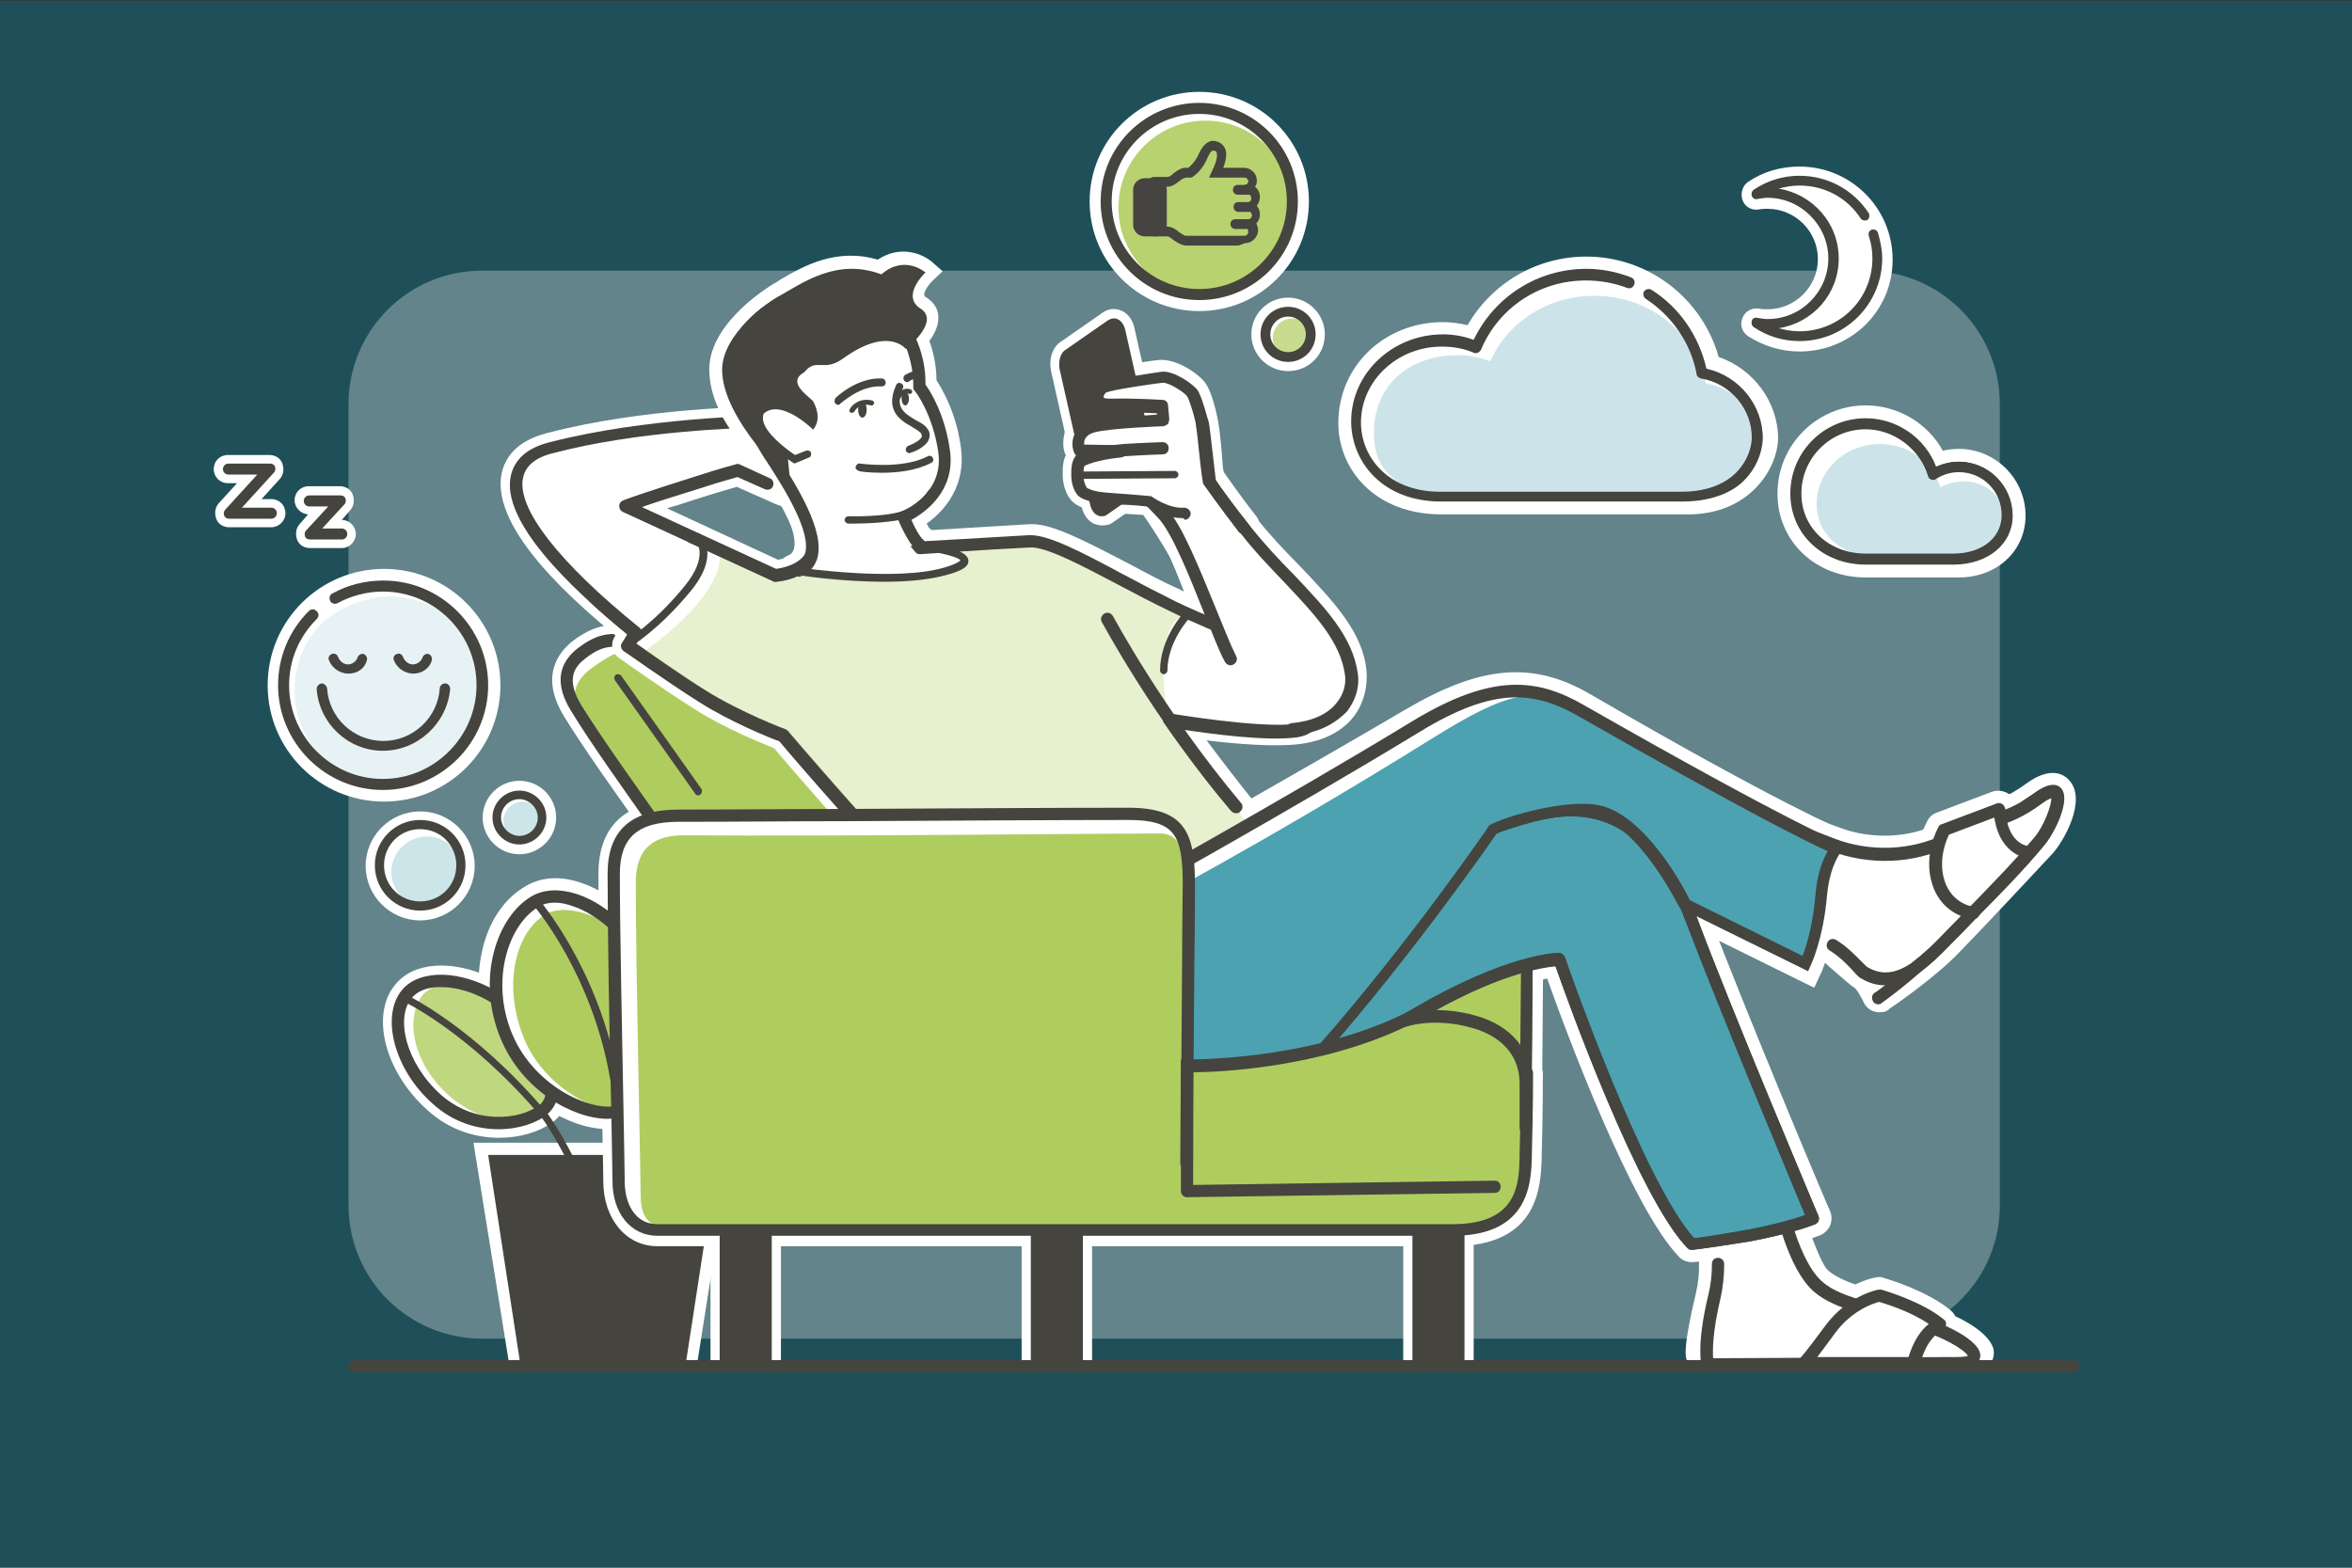 <svg xmlns="http://www.w3.org/2000/svg" viewBox="0 0 384 256"><rect x="0" y="0" width="384" height="256" fill="#333333" stroke="none"/><style>.st0{opacity:.4;fill:#007b91}.st1{opacity:.3;fill:#fff}.st2{fill:#45443f}.st3{fill:#fff}.st4{opacity:.8}.st4,.st5,.st6{fill:#afcd5f}.st6{opacity:.3}.st7{opacity:.7;fill:#007b91}.st8{fill:#fff;stroke:#45443f;stroke-width:2.017;stroke-linecap:round;stroke-linejoin:round;stroke-miterlimit:10}.st9{opacity:.2;fill:#007b91}.st10{fill:none;stroke:#45443f;stroke-width:1.255;stroke-linecap:round}.st11{opacity:.1;fill:#007b91}.st12{opacity:.7}.st13{opacity:.2}.st14{fill:#007b91}.st15{opacity:.9}.st16{fill:#454440}</style><path class="st0" d="M-.2.1h384.4v256.1H-.2z" id="Ebene_4"/><path class="st1" d="M304.7 218.6h-226c-12 0-21.8-9.7-21.8-21.8V66c0-12 9.7-21.8 21.8-21.8h226c12 0 21.8 9.7 21.8 21.8v130.9c0 12-9.7 21.7-21.8 21.7z" id="Ebene_11"/><g id="Ebene_8"><path class="st2" d="M79.7 188.6l5.3 33.2 26.9.3 5.3-33.5z"/><path class="st3" d="M113.6 224.1l-30.3-.3-6-37.2h42.2l-5.9 37.5zm-26.9-4.2l23.4.2 4.7-29.5H82l4.7 29.3z"/><path class="st2" d="M79.7 188.6l5.3 34.5h26.9l5.3-34.5z"/><path class="st3" d="M237.2 203.5H107.3c-5.1 0-8.8-4.5-8.8-10.6 0-1.2-.1-5.7-.2-11.4-.3-11.7-.6-29.3-.6-38.8 0-9.9 7.1-12 13-12 9.4 0 18.5-.1 27-.1 18.9-.1 35.3-.2 46.4-.2 3.7 0 8 .5 10.4 4.1l55.1.7c1.4 0 2.5 1.1 2.5 2.5l-.3 36.9c0 .2.1.3.1.5 0 .1 0 7.1-.2 13.9v.4c-.2 4.2-.4 14.1-14.5 14.1zm-53.1-68.2c-11.1 0-27.4.1-46.3.2-8.5 0-17.6.1-27 .1-6.7 0-8.1 2.7-8.1 7 0 9.5.4 27.1.6 38.7.1 6 .2 10.3.2 11.5 0 2.7 1.2 5.6 3.8 5.6h129.9c9.2 0 9.3-4.7 9.4-9.2v-.4c.1-5.6.2-11.5.2-13.2 0-.2-.1-.4-.1-.5l.3-34.9-54-.7c-1 0-1.9-.6-2.3-1.5-.5-1.4-1.5-2.7-6.6-2.7z"/><path class="st3" d="M174.5 197.3h-.5c-.2 0-.3-.1-.5-.1-.1-.1-.3-.1-.4-.2-.1-.1-.3-.2-.4-.3-.1-.1-.2-.2-.3-.4-.1-.1-.2-.3-.2-.4-.1-.2-.1-.3-.1-.5v-.5-.5c0-.2.1-.3.1-.5s.1-.3.2-.4c.1-.1.2-.3.3-.4.1-.1.2-.2.4-.3.1-.1.3-.2.4-.2.1-.1.3-.1.5-.1.8-.2 1.7.1 2.2.7.5.5.7 1.1.7 1.8v.5c0 .2-.1.3-.2.5-.1.1-.1.3-.2.4-.1.1-.2.3-.3.4-.4.3-1 .5-1.7.5z"/><path class="st2" d="M176.8 222.6h-8.5v-28.3l8.5 1.1z"/><path class="st3" d="M178.3 224.1h-11.5v-31.4l11.5 1.4v30zm-8.5-3h5.5v-24.4l-5.5-.7v25.1z"/><g><path class="st2" d="M239.1 222.2h-8.5v-42.1l8.5 1z"/><path class="st3" d="M240.6 223.7h-11.5v-45.3l11.5 1.4v43.9zm-8.5-3h5.5v-38.2l-5.5-.7v38.9z"/></g><g><path class="st2" d="M126 222.6h-8.5v-34l8.5 1.1z"/><path class="st3" d="M127.5 224.1H116v-37.2l11.5 1.4v35.8zm-8.5-3h5.5V191l-5.5-.7v30.8z"/></g></g><g id="Ebene_6"><path class="st3" d="M190.9 73.2s-13.5.7-14.2 1.5-.7 1.6-.7 2.8c0 1.2.5 2.5 1.1 2.8 2 1 3.7.7 10.6 1.3 0 0 2.9 2.1 5.7 1.9"/><path class="st3" d="M193 86.1c-2.7 0-5.1-1.3-6.2-2-1.7-.1-3.1-.2-4.3-.3-3.2-.2-4.8-.3-6.6-1.3-1.7-.9-2.4-3.2-2.4-5 0-1.4 0-3 1.4-4.5.7-.8 1.4-1.6 16-2.3 1.4-.1 2.6 1 2.6 2.4.1 1.4-1 2.6-2.4 2.6-4.8.2-10.5.7-12.6 1.1v.8c0 .3.1.6.1.8.8.3 1.7.4 4.2.5 1.3.1 2.9.2 5 .4.4 0 .9.2 1.2.5.6.4 2.6 1.5 4.1 1.5 1.4-.1 2.6 1 2.6 2.3.1 1.4-1 2.6-2.3 2.6-.1-.1-.3-.1-.4-.1z"/><path class="st3" d="M190.1 73.6l-12.4-.3s-1.6 1.2-1.7-.5c-.1-1.6.8-3.3 2.4-3.6 1.3-.2 3-.5 4.2-.6 3.7-.2 7.1.1 7.1.1l-.2-2.3s-4.4-.2-8.5-.2c-3.2.1-2-2.7-1-3 1.4-.5 6.6-1.2 9-1.5 2.1-.2 5.1 2.1 5.5 2.7.7 1.2 1.5 4 1.8 6.7.4 3.1.3 5.9.8 7.6 0 0 2.8 4.1 5.7 7.6"/><path class="st3" d="M203 88.7c-.7 0-1.5-.3-2-.9-2.8-3.6-5.6-7.6-5.7-7.8-.2-.2-.3-.5-.3-.7-.4-1.2-.5-2.6-.6-4.3-.1-1.2-.2-2.4-.3-3.7-.4-2.8-1.1-4.9-1.4-5.6-.2-.2-.5-.4-.8-.7.2.3.3.7.3 1.1l.2 2.3c.1.7-.2 1.4-.7 1.9-.3.3-.7.6-1.2.7 1.2.2 2.2 1.3 2.2 2.5 0 1.4-1.2 2.5-2.6 2.4l-11.7-.3c-.8.3-1.8.6-3 .1-.5-.2-1.7-1-1.8-3-.1-2.8 1.4-5.2 3.7-6-.3-.4-.5-.9-.5-1.4-.3-1.9.9-4.1 2.7-4.8 2.2-.8 9.5-1.7 9.5-1.7 3.3-.4 7.2 2.7 7.9 3.9 1.4 2.2 2.1 6.7 2.2 7.6.2 1.5.3 2.8.4 4 .1 1.1.1 2.1.3 2.8.8 1.1 3 4.3 5.3 7.2.9 1.1.7 2.7-.4 3.5-.6.7-1.1.9-1.7.9zm-10.4-23zm-11.8-2.1zM276.2 206.1c-.8 0-1.6-.3-2.1-.9-7.7-7.9-18.5-36.9-21.5-45.4-3.1.6-9.9 2.5-20.1 8.5-16 9.4-48 9.8-49.3 9.8-1.6 0-3-1.3-3-3s1.3-3 3-3c.3 0 31.7-.3 46.3-8.9 16-9.5 24.8-9.6 25.1-9.6 1.3 0 2.4.8 2.8 2 3.4 9.9 13.4 36.1 20 44.4 1.4-.2 3.8-.6 7.6-1.3 3-.6 5.3-1.2 7-1.6-3.6-8.5-13.8-33-18.7-46-3.9-10.3-9.6-19.2-24.6-14.4-11.1 3.6-23.4 5.8-25.6 6.2-1.9.7-9.7 3.2-16.9-2.4-1.3-1-1.5-2.9-.5-4.2 1-1.3 2.9-1.5 4.2-.5 5.2 4.1 10.9 1.6 11.2 1.5.2-.1.5-.2.7-.2.1 0 13.5-2.3 25.1-6.1 15.1-4.9 25.6 1 32 18 5.9 15.7 19.7 48.5 19.9 48.8.3.7.3 1.6 0 2.3-.3.7-.9 1.3-1.6 1.6-.2.1-4 1.6-11 2.9-6.9 1.3-9.6 1.5-9.7 1.5h-.3zM81.5 185.8H81c-2.9-.1-7.3-.9-11.3-4.6-6.9-6.2-9.3-15.6-5.1-20.5 1.5-1.8 3.7-2.8 6.5-3 4.7-.3 10.3 1.8 14.6 5.6 4.5 4 7.3 9.6 7.2 14.3-.1 2.4-1 4.4-2.6 5.6-2.3 1.7-5.5 2.6-8.8 2.6zm-9.4-23.1h-.7c-1.4.1-2.5.5-3.1 1.2-1.9 2.2-1 8.6 4.6 13.6 5.4 4.8 11.9 3.5 14.2 1.7.5-.4.6-1.3.7-1.8.1-2.6-1.6-6.9-5.5-10.4-3-2.7-7-4.3-10.2-4.3zM306.9 211.6s-4.7.9-8.1 5.5c-3.4 4.7-3.4 3.4-3.4 3.4h17.9s0-2.6 3.4-4.3c-3.5-2.8-9.8-4.6-9.8-4.6z"/><path class="st3" d="M295.5 223.7c-.3 0-.6 0-1-.2-1.3-.4-2.2-1.6-2.2-2.9 0-.8.3-1.6.8-2.2.4-.4.8-.7 1.4-.8.3-.4.9-1.1 1.8-2.3 4.1-5.6 9.7-6.7 10-6.7.4-.1.9-.1 1.3.1.7.2 7.1 2.1 10.9 5.3.8.7 1.1 1.6 1 2.6-.1 1-.7 1.9-1.6 2.3-1.4.7-1.7 1.5-1.8 1.7.1.8-.2 1.4-.8 2.1-.6.6-1.4.8-2.2.8h-16.7c-.2.1-.5.2-.9.2zm6.8-6.2h8.7c.2-.3.3-.6.6-.9-1.7-.9-3.6-1.5-4.8-1.9-.9.3-2.8 1.1-4.5 2.8z"/><path class="st3" d="M278.4 197.1s3.4 6.6 1.5 14.7-1.6 9.3-1.6 9.3 37.3-.1 44.3-.1c-.3-.7-2.6-3.1-10-5.2s-12.7-3.4-15.9-5.9c-3.2-2.6-6.4-15.7-6.4-15.7l-11.9 2.9z"/><path class="st3" d="M278.2 224.1c-1.4 0-2.6-.9-2.9-2.3-.1-.5-.5-1.9 1.6-10.7 1.6-6.8-1.2-12.6-1.2-12.6-.4-.8-.4-1.8-.1-2.6.4-.8 1.1-1.4 2-1.7l11.9-3c.8-.2 1.6-.1 2.3.3.7.4 1.2 1.1 1.4 1.9 1.6 6.5 4.1 13.1 5.3 14.1 2.3 1.9 6.5 3 12.2 4.6.8.2 1.7.5 2.6.7 9.2 2.6 11.4 5.8 11.9 6.8.5.9.4 2-.1 2.9-.5.9-1.5 1.4-2.6 1.4-7 .1-44.3.2-44.3.2zm3-3.3zm1.1-21.6c.9 3.1 1.7 7.9.4 13.3-.6 2.5-1 4.3-1.2 5.6 5.8 0 18 0 27.8-.1-.1 0-.2-.1-.3-.1-6.4-1.8-11-3.1-14.3-5.7-2.9-2.3-5.4-9.8-6.7-14.4l-5.7 1.4z"/><path class="st2" d="M187.2 78.5l-6.9 4.8c-.5.3-1.1-.1-1.3-.9l-5-22.2c-.2-.9.1-1.8.6-2.2l6.9-4.8c.5-.3 1.1.1 1.3.9l5 22.2c.2.8-.1 1.8-.6 2.2z"/><path class="st3" d="M179.9 85.8c-.4 0-.8-.1-1.1-.2-1.1-.4-1.9-1.5-2.2-2.8l-5-22.2c-.4-1.9.2-3.9 1.6-4.8l6.9-4.8c.9-.6 1.9-.7 2.9-.3 1.1.4 1.9 1.5 2.2 2.8l5 22.2c.4 1.9-.2 3.9-1.6 4.8l-6.9 4.8c-.5.4-1.1.5-1.8.5zm-3.4-26.1l4.5 20 4.3-3-4.5-20-4.3 3zM181.2 147s35.9-20.3 49.8-28.5c12.7-7.5 19.9-6.8 27.3-2.5 31.5 18.4 41.7 22.4 41.7 22.4s-2.1 2.2-2.6 7.7c-.6 7.1-2.6 11.3-2.6 11.3l-19.7-9.7s-6.4-13.2-13.9-15.2c-4.9-1.3-15.3 1.7-17.4 3 0 0-12.8 18.7-27.9 36 0 0-15 6.1-27.6 5"/><path class="st3" d="M191.5 179.5c-1.2 0-2.4 0-3.5-.2-1.7-.1-2.9-1.6-2.7-3.3.1-1.6 1.6-2.9 3.3-2.7 10.3.9 22.7-3.4 25.6-4.5 14.7-16.8 27.1-35 27.2-35.2l.4-.5.6-.3c2.5-1.5 13.7-4.9 19.7-3.3 7.6 2 13.6 12.4 15.4 15.8l15.7 7.8c.5-1.7 1-4.2 1.3-7.3.2-2.6.8-4.5 1.3-6-5-2.4-16.7-8.2-39-21.2-6.4-3.7-12.4-4.5-24.2 2.5-13.8 8.2-49.5 28.3-49.9 28.5-1.4.8-3.3.3-4.1-1.1-.8-1.4-.3-3.3 1.1-4.1.4-.2 36-20.4 49.7-28.5 12.4-7.3 20.9-8 30.3-2.5 30.8 17.9 41.2 22.2 41.3 22.2l4.1 1.6-3.1 3.2s-1.4 1.7-1.7 5.8c-.7 7.6-2.8 12.1-2.8 12.3l-1.3 2.8-23.3-11.5-.4-.9c-2.2-4.6-7.5-12.4-12-13.6-3.6-.9-12 1.3-14.6 2.4-2.4 3.4-14.2 20.2-27.7 35.7l-.5.5-.7.3c-.6.3-13.3 5.3-25.5 5.3zM200.9 107.4c-2.7-5.1-5-12.4-7.3-17.3-1.2-2.6-5.4-8.6-5.4-8.6l-6.7-.5 11.2-10s2.8 5.2 10.4 14.7c7.6 9.5 17 16 17.7 24 .3 3.7-1.5 8.1-7.8 9"/><path class="st3" d="M212.9 121.3c-1.2 0-2.3-.9-2.5-2.1-.2-1.4.7-2.6 2.1-2.9 5.6-.9 5.8-4.7 5.7-6.3-.4-4.6-4.7-9.1-9.6-14.2-2.5-2.6-5.1-5.4-7.6-8.5-4.5-5.7-7.4-9.9-9-12.4l-4.6 4.1.8.1c.7.1 1.4.4 1.9 1.1.4.6 4.4 6.3 5.6 9 1 2.1 1.9 4.5 2.9 7.1 1.4 3.5 2.8 7.1 4.3 10 .6 1.2.2 2.7-1.1 3.4-1.2.6-2.7.2-3.4-1.1-1.6-3.1-3.1-6.9-4.5-10.5-1-2.5-1.9-4.9-2.8-6.9-.8-1.6-3.1-5.2-4.5-7.2l-5.5-.4c-1-.1-1.9-.7-2.2-1.7-.3-.9 0-2 .7-2.7l11.2-10c.6-.5 1.3-.7 2.1-.6.8.1 1.4.6 1.8 1.3 0 0 2.8 5.2 10.1 14.3 2.3 2.9 4.8 5.6 7.3 8.1 5.6 5.9 10.4 10.9 11 17.2.4 4.6-1.9 10.5-9.9 11.7 0 .1-.1.1-.3.1z"/><path class="st3" d="M143.8 122.7l-7-49.6 13.4 16.2s9.6-.6 17.9-1.1c4.1-.2 13.8 5.9 23.6 10.6 9.1 4.4 18.5 7.4 18.5 7.4s5.3-2.3 7.9 2.8c2.5 4.9.9 9.3-6.4 10.2-6.4.9-20.4-1.3-20.4-1.3s13.4 18.5 20.9 25.6"/><path class="st3" d="M210.5 145.4c-7.6-7.1-20.6-25.2-21.2-26l-3.5-4.9 5.9.9c.1 0 13.7 2.1 19.7 1.3 2.6-.3 4.3-1.2 5-2.4.7-1.4 0-3.2-.5-4.3-1.4-2.7-3.9-1.9-4.6-1.6l-.9.4-.9-.3c-.4-.1-9.6-3.1-18.8-7.6-3-1.4-5.9-3-8.7-4.4-5.4-2.8-11.5-6.1-13.7-6-8.1.4-17.7 1.1-17.8 1.1l-1.3.1-8.5-10.3 5.8 40.8-5 .7-8.2-58.3 18.2 22c2.9-.2 10.2-.6 16.6-1 3.4-.2 8.4 2.4 16.3 6.5 2.8 1.5 5.6 3 8.5 4.3 7.4 3.6 15 6.2 17.4 7 3.1-.9 7.7-.5 10.1 4.3 2.1 4.1 1.4 7.1.5 8.8-1 1.9-3.3 4.3-8.7 5-4 .5-10.4 0-15.2-.6 4.4 5.9 12.1 15.9 17.1 20.5l-3.6 4zM106.2 159.4c3.9 9.4-2.3 21.4-2.3 21.4s-3.1 1.3-6.9.6c-4.9-.9-12.3-5.9-14.6-12.4-3.4-9.6-.3-18.7 4.9-21.7 5.4-3.1 15 2.6 18.9 12.1z"/><path class="st3" d="M99.4 184.4c-.9 0-1.9-.1-2.9-.3-6-1.1-14.2-6.9-16.8-14.3-3.2-8.9-1.7-20.7 6.3-25.2 2.5-1.4 5.6-1.6 9-.4 5.8 2 11.3 7.5 14 14 4.4 10.6-2.1 23.3-2.4 23.8-.3.6-.8 1.1-1.5 1.4-.4.2-2.6 1-5.7 1zm-8.8-35.1c-.7 0-1.3.1-1.8.4-4.1 2.3-6.6 9.9-3.6 18.2 2 5.7 8.6 9.8 12.4 10.5 1.7.3 3.3.1 4.3-.1 1.3-2.9 4.4-11.3 1.7-17.9-2.4-5.7-7-9.5-10.5-10.7-.9-.3-1.8-.4-2.5-.4z"/><path class="st3" d="M83.9 165.1C90.1 170.6 89 182 89 182s-11.2 2.5-17.4-3.1-8.1-12.7-5.1-16.9c3-4.2 11.2-2.4 17.4 3.1z"/><path class="st4" d="M85.1 165.4c5.7 5.1 7 13.1 3.5 15.7-3.5 2.6-9.7 2.8-15.4-2.3-5.7-5.1-7-12.1-4.5-15.9 2.6-3.9 10.7-2.6 16.4 2.5z"/><path class="st2" d="M81.4 184.4c-3.5 0-7.4-1.1-10.8-4.2-6.2-5.5-8.5-14.2-5-18.5 1.2-1.5 3.1-2.3 5.5-2.5 4.3-.3 9.5 1.7 13.5 5.2 4.1 3.7 6.8 9 6.7 13.1-.1 2-.8 3.5-2 4.5-1.7 1.4-4.6 2.4-7.9 2.4zm-9.3-23.2h-.8c-1.8.1-3.2.7-4.1 1.8-2.6 3.1-1.1 10.4 4.7 15.7 5.6 5 12.9 4.2 16.1 1.8 1-.7 1.2-2 1.2-3 .1-3-1.7-7.7-6-11.5-3.2-3-7.5-4.8-11.1-4.8z"/><path class="st3" d="M106.3 159.7c3.8 9.3-5 21.7-5 21.7s-15.1-2.6-18.9-11.8 5-21.7 5-21.7 15.1 2.5 18.9 11.8z"/><path class="st5" d="M108 160.7c3.7 9-1 18.9-4.6 20.5-3.6 1.7-14-2.5-17.8-11.5-3.7-9-1.3-17.4 3.3-20.3s15.3 2.3 19.1 11.3z"/><path class="st2" d="M99.2 182.7c-5.6 0-14-4.6-17.5-13.2-4-9.7-.6-19.9 5.2-23.2 2-1.1 4.5-1.2 7.3-.3 5.4 1.8 10.4 6.9 13 13 2.7 6.4 1.7 13.2-.1 17.3-1.3 3-3.2 5.2-5.2 5.9-.8.3-1.7.5-2.7.5zm-8.6-35.3c-1 0-1.9.2-2.7.7-4.9 2.9-7.9 12-4.3 20.7 3.8 9.1 13.8 13.1 17.6 11.6 1.5-.5 3-2.4 4-4.8 1.6-3.8 2.5-9.9.1-15.8-2.6-6.3-7.8-10.5-11.7-11.8-1.1-.4-2.1-.6-3-.6z"/><path class="st3" d="M326.3 132.1l-9 3.4s-2.4 4.2-.9 8.7c1.5 4.5 4.1 3.9 4.1 3.9l10.3-10s-4.1.9-4.5-6z"/><path class="st3" d="M320.1 151.1c-2.1 0-5-1.3-6.6-6-1.9-5.7 1.1-10.9 1.2-11.1.3-.6.9-1.1 1.5-1.3l9-3.4c.9-.3 1.9-.2 2.7.3s1.3 1.4 1.4 2.4c.1 2.2.7 3 .9 3.2 1.3-.5 2.5.1 3.3 1.2.8 1.2.4 2.9-.7 3.9l-10.3 10c-.4.4-.9.6-1.4.8-.2-.1-.6 0-1 0zm-.5-13.2c-.4 1.1-1 3.3-.3 5.4.2.6.4 1 .6 1.3l5.8-5.6c-.7-.8-1.2-1.7-1.6-2.8l-4.5 1.7z"/><path class="st3" d="M287.9 134.1s7 2.3 11.7 4.1c4.9 1.8 12 2.1 18.2-1 7.5-3.8 9.5-2.9 14.8-6.8 5.6-4.1 3 4.1.2 7-2.7 2.9-11 11.8-15.1 16.1-3.7 3.9-10.9 8.8-10.9 8.8s-1.2-2.7-2.5-3.4c-1.3-.8-6.8-6.1-9.1-7.6-3.7-2.4-11.2-3.9-14.7-4.2.1 0 1.6-10 7.4-13z"/><path class="st3" d="M306.9 165.3c-.3 0-.5 0-.8-.1-.9-.2-1.6-.9-1.9-1.7-.4-.8-1-1.8-1.3-2.1-.8-.5-2-1.6-4.2-3.5-1.7-1.6-3.9-3.5-4.9-4.2-3-1.9-9.7-3.4-13.3-3.7-.8-.1-1.6-.5-2.1-1.1-.5-.7-.7-1.5-.6-2.3.2-1.2 1.9-11.6 8.9-15.2.7-.4 1.6-.4 2.3-.2.3.1 7.1 2.4 11.8 4.1 3.8 1.4 10.1 2 15.8-.9 3.4-1.7 5.8-2.6 7.7-3.2 2.4-.8 4-1.4 6.6-3.3 3.9-2.8 6.1-1.5 7-.4 2.8 3.2-.9 9.8-2.8 11.9-2.8 3-11.1 11.9-15.2 16.1-3.8 4-11 9-11.4 9.2-.4.5-1 .6-1.6.6zm-4-3.8zm-18.6-16.9c3.9.7 9.4 2 12.6 4.2 1.4.9 3.6 2.9 5.7 4.7 1.2 1.1 2.8 2.6 3.3 2.8.7.4 1.3 1 1.9 1.7 2.3-1.7 5.7-4.4 7.8-6.6 4-4.2 12.3-13.1 15.1-16.1.1-.1.2-.3.4-.4-1.7.9-3.2 1.4-4.9 2-1.8.6-3.9 1.4-7 2.9-7.4 3.7-15.5 3-20.6 1.1-3.4-1.3-8-2.8-10.3-3.6-1.9 1.7-3.2 4.8-4 7.3z"/><path class="st3" d="M293.1 150.1c-3.9-1.7-9.5-2.8-12.4-3 0 0 1.5-10 7.3-13 0 0 6.5 2.1 11 3.9 5.7 2.2 12.8 2.4 19-.8 7.5-3.8 9.5-2.9 14.8-6.8 5.6-4.1 2.8 4 .2 7-4.6 5.5-11 11.8-15.1 16.1-5.3 5.6-9.2 7.8-13.4 5.4-.7-.4-2.5-2.9-5.2-4.5"/><path class="st2" d="M307.8 160.9c-1.3 0-2.5-.3-3.9-1.1-.4-.2-.8-.6-1.4-1.3-.9-1-2.2-2.3-3.8-3.3-.5-.3-.6-.9-.3-1.4.3-.5.9-.6 1.4-.3 1.8 1.1 3.2 2.6 4.2 3.6.4.4.8.8 1 .9 3.4 1.9 6.7.5 12.1-5.2 1.2-1.2 2.5-2.6 4-4.1 3.7-3.8 7.8-8 11.1-11.9 1.7-2 2.9-5.5 2.8-6.5-.2.1-.7.2-1.6.9-3.1 2.3-5.1 3-7.7 3.9-1.9.7-4.1 1.4-7.2 3-6 3-13.3 3.3-19.8.8-3.8-1.5-9-3.2-10.5-3.7-3.9 2.4-5.6 8.6-6.2 11 3 .4 7.9 1.3 11.6 3 .5.2.7.8.5 1.3-.2.5-.8.7-1.3.5-4-1.7-9.5-2.7-12.1-2.9-.3 0-.5-.2-.7-.4-.2-.2-.2-.5-.2-.8.1-.4 1.6-10.6 7.8-13.8.2-.1.5-.1.8-.1.1 0 6.5 2.1 11 3.9 5.9 2.3 12.7 2 18.1-.7 3.3-1.7 5.5-2.5 7.5-3.1 2.5-.9 4.3-1.5 7.2-3.6.7-.5 3-2.2 4.3-.8 1.7 1.9-1.1 7.4-2.7 9.3-3.3 4-7.5 8.3-11.2 12-1.4 1.5-2.8 2.9-4 4.1-3.9 4.1-7.3 6.8-10.8 6.8z"/><path class="st3" d="M331.3 139.2s-4.6-.1-4.9-7.1l-9 3.4s-2.4 4.2-.9 8.7c1.5 4.5 5.7 4.9 5.7 4.9"/><path class="st2" d="M322.2 150.1c-.1 0-.1 0 0 0-.3 0-5-.5-6.7-5.6-1.6-4.9.9-9.3 1-9.5.1-.2.3-.4.5-.4l9-3.4c.3-.1.6-.1.9.1.3.2.4.5.5.8.3 5.9 3.8 6.1 4 6.1.6 0 1 .5 1 1s-.5 1-1 1c-.1 0-4.8-.2-5.8-6.7l-7.4 2.8c-.5 1-1.8 4.2-.7 7.6 1.3 3.8 4.7 4.2 4.9 4.2.6.1 1 .5.9 1.1-.2.5-.6.9-1.1.9z"/><path class="st2" d="M313 158.8c-.3 0-.6-.1-.8-.4-.3-.5-.2-1.1.2-1.4 1.3-1 2.8-2.3 4.6-4.2 1.2-1.2 2.5-2.6 4-4.1 3.7-3.8 7.8-8 11.1-11.9 1.7-2 2.9-5.5 2.8-6.5-.2.1-.7.2-1.6.9-.7.5-1.3.9-2 1.3-.5.3-1.1.1-1.4-.3-.3-.5-.1-1.1.3-1.4l1.8-1.2c.7-.5 3-2.2 4.3-.8 1.7 1.9-1.1 7.4-2.7 9.3-3.3 4-7.5 8.3-11.2 12-1.4 1.5-2.8 2.9-4 4.1-1.9 2-3.4 3.4-4.9 4.4-.1.2-.3.2-.5.2z"/><path class="st2" d="M306.6 164c-.3 0-.7-.2-.8-.5-.3-.5-.2-1.1.3-1.4 0 0 2.9-1.9 8.7-7.1.4-.4 1.1-.3 1.4.1.4.4.3 1.1-.1 1.4-5.9 5.3-8.8 7.2-8.9 7.3-.2.2-.4.2-.6.2zM176.8 222.6h-8.5v-28.3l8.5 1.1zM239.1 222.8h-8.5v-42.7l8.5 1.1zM126 222.6h-8.5v-34l8.5 1.1z"/><path class="st3" d="M142.2 136.2l3.8 49.2 90.1 10.6 13-11.7.4-46.6z"/><path class="st2" d="M236.1 197h-.1l-90.2-10.6c-.5-.1-.9-.4-.9-.9l-3.8-49.2c0-.3.1-.6.3-.8.2-.2.5-.3.7-.3l107.3 1.5c.6 0 1 .5 1 1l-.4 46.7c0 .3-.1.6-.3.7l-13 11.7c-.1.2-.3.2-.6.2zm-89.2-12.5l88.9 10.5 12.3-11.1.4-45.2-105.2-1.4 3.6 47.2z"/><path class="st5" d="M142.2 136.2l3.8 49.2 90.1 10.6 13-11.7.4-46.6z"/><path class="st2" d="M236.1 197h-.1l-90.2-10.6c-.5-.1-.9-.4-.9-.9l-3.8-49.2c0-.3.1-.6.3-.8.2-.2.5-.3.7-.3l107.3 1.5c.6 0 1 .5 1 1l-.4 46.7c0 .3-.1.6-.3.7l-13 11.7c-.1.2-.3.2-.6.2zm-89.2-12.5l88.9 10.5 12.3-11.1.4-45.2-105.2-1.4 3.6 47.2z"/><path class="st5" d="M173.5 199.5s3.7.6 9.6 1.2c4.9.5 40.3.2 58.5-.4 6.8-.2 7.3-7.2 7.3-11.5s.2-13.8.2-13.8-3.9-8-10.7-8.9c-3.9-.5-52.9.8-52.9.8l-12 32.6z"/><path class="st3" d="M114.5 145.4c0-.8-15.3-21.9-21.7-30.7-1.7-2.3-.4-6.1 1.9-7.8 2.6-1.9 4.7-2.6 7.6-2.1 3 .5 27.6 6.4 27.6 6.4l37.4 31.5-52.8 2.7z"/><path class="st3" d="M114.5 147.9c-.6 0-1.3-.2-1.7-.7-.3-.3-.5-.6-.6-1-.6-1-3.8-5.5-6.6-9.5-4.6-6.5-10.4-14.6-13.5-19.7-4.1-6.7-.8-10.6 1.5-12.4 3.1-2.3 5.6-2.9 9.2-2.4 3 .5 26.8 6.2 27.8 6.4.4.1.7.3 1 .5l37.4 31.5c.8.7 1.1 1.7.8 2.7-.3 1-1.2 1.6-2.2 1.7l-53 2.8c0 .1-.1.1-.1.1zm-2.5-2.5zm0 0zm0 0zm-11.6-38.3c-1.4 0-2.4.4-3.9 1.6-1.3 1-2.4 2.3-.3 5.8 3.1 4.9 8.8 13 13.3 19.4 3.5 4.9 5.3 7.5 6.3 9l45.1-2.4-32.1-27c-7.2-1.7-24.6-5.8-26.9-6.2-.5-.1-1-.2-1.5-.2z"/><path class="st5" d="M116.4 146.9c0-.8-15.3-21.9-21.7-30.7-1.7-2.3-.8-5 1.5-6.8 2.6-1.9 5.1-3.7 8.1-3.2s27.6 6.4 27.6 6.4l37.4 31.5-52.9 2.8z"/><path class="st2" d="M114.5 146.4c-.3 0-.5-.1-.7-.3-.1-.1-.2-.3-.3-.5-.4-.8-3.6-5.4-6.8-9.8-4.6-6.5-10.3-14.5-13.4-19.6-2.7-4.3-2.3-7.8 1.1-10.4 2.8-2.1 4.8-2.6 8.1-2.1 3 .5 26.7 6.2 27.7 6.4.2 0 .3.1.4.2l37.4 31.5c.3.3.4.7.3 1.1-.1.4-.5.7-.9.7l-52.9 2.8zm-1-1zm0 0zm-13.1-39.8c-1.7 0-3 .5-4.8 1.9-1.7 1.3-3.4 3.3-.6 7.8 3.1 5 8.8 13 13.4 19.5 4.4 6.1 6 8.6 6.7 9.7l49.7-2.6-35.3-29.7c-2.5-.6-24.6-5.9-27.3-6.3-.6-.2-1.2-.3-1.8-.3z"/><path class="st3" d="M132.3 75.5c.2 1.5 3.9 10.8-.3 16.1-1.9 2.3-5.4 2.4-5.4 2.4l-24.5-11.3s3.4-1.3 13-4.3c2.1-.7 5.3-1.6 5.3-1.6l7.2 3.2c4.5 2 6-4.2 6-4.2l-9.6-7s-18.5.2-34 4.3c-11.1 2.9-6.2 14.2 13.7 30.2-.5 1.1-1.3 2.1-1.3 2.1s6.5 4.7 12.2 8.3c5.7 3.6 13.2 6.4 13.2 6.4s45.8 53.8 55.3 54.9c0 0 29.7-4.5 45.2-13.6 15.5-9.1 27.9-9.1 27.9-9.1s12.7 38.5 21.2 47.2l10.2-2.8s-11.3-34.8-15-51.5c-1.5-6.9-2.9-10.7-7.2-12.3-4.7-1.8-10.1-1-15.1.4-1.3.4-42 6.6-43.6 7"/><path class="st3" d="M277.5 201.9c-.7 0-1.3-.3-1.8-.8-7.8-8-18.5-38.4-21.2-46.3-3.8.4-13.5 1.9-24.9 8.6-15.8 9.3-44.9 13.8-46.1 14h-.6c-1.9-.2-6.9-.8-32.8-28.6-11.2-12-21.6-24.1-23.7-26.6-1.9-.8-8-3.2-13-6.4-5.7-3.6-12.1-8.2-12.4-8.4-1.1-.8-1.4-2.3-.6-3.5l.1-.1C86.8 92.6 80.6 83.7 81.9 77.3c.5-2.3 2.2-5.3 7.5-6.6 15.6-4.1 33.9-4.3 34.6-4.3.6 0 1.1.2 1.5.5l9.6 7c.8.6 1.2 1.6 1 2.6 0 .1-.2.7-.5 1.4 1 4 2.1 10.6-1.6 15.2-2.5 3.1-6.8 3.3-7.2 3.4-.4 0-.8-.1-1.2-.2L101.1 85c-.9-.4-1.5-1.4-1.5-2.4s.7-1.9 1.6-2.2c.1-.1 3.6-1.3 13.1-4.3 2.2-.7 5.4-1.6 5.4-1.6.6-.2 1.2-.1 1.7.1l7.2 3.2c.6.3.9.2 1 .1.2-.1.4-.3.6-.6-.1-.4-.2-.7-.3-1l-6.7-4.9c-3.7.1-19.4.7-32.6 4.2-2.3.6-3.6 1.6-3.9 2.8-.7 3.4 3.8 11.2 18.5 23 .9.7 1.2 2 .7 3.1-.1.1-.1.2-.2.3 2.3 1.6 6.5 4.5 10.2 6.9 5.4 3.4 12.7 6.1 12.7 6.2.4.1.8.4 1 .7 21.8 25.7 47.5 52.6 53.4 54 3.5-.6 30-5 43.9-13.3 15.9-9.4 28.7-9.5 29.2-9.4 1.1 0 2 .7 2.4 1.7 3.3 10.1 13 36.8 19.7 45.2l6.2-1.7c-2.7-8.3-11.1-35-14.3-49.2-1.6-7.1-2.8-9.4-5.7-10.5-3.5-1.3-7.8-1.2-13.5.5-.7.2-5.2.9-20.4 3.3-9.9 1.5-22.2 3.5-23.3 3.7-1.3.4-2.7-.4-3.1-1.7s.4-2.7 1.7-3.1c.9-.2 6.7-1.2 23.8-3.9 8.9-1.4 18.9-3 19.8-3.2 6.8-2 12.1-2.1 16.6-.3 5.7 2.2 7.3 7.5 8.8 14.1 3.6 16.3 14.8 50.9 15 51.2.2.7.1 1.4-.2 2s-.9 1-1.5 1.2l-10.2 2.8c0-.1-.2-.1-.4-.1zM108.9 83l18.1 8.4c.9-.1 2.3-.6 3.1-1.5 1.6-1.9 1.7-4.8 1.3-7.4-1.1.4-2.8.7-4.8-.2l-6.3-2.8c-1.1.3-3 .9-4.4 1.3-2.9.9-5.2 1.7-7 2.2z"/><path class="st3" d="M150 88.9c-1.1-.9-2.6-4.5-2.6-4.5s7.7-3 6.6-10.6c-.9-6.7-4.1-10.6-4.1-10.6s.5-5.8-3.4-10.6c-3.8-4.8-15.8-8-23.9.6-6 6.3-1.7 12.9 1.8 19.1 1.5 2.7 5.6 7.6 7.5 12.5 1.4 3.7 1 7.5-2.2 8.7"/><path class="st3" d="M129.8 96.5c-1.2 0-2.3-.7-2.8-1.9-.6-1.5.2-3.3 1.7-3.9 1.6-.6 1-3.4.4-4.9-1.2-3-3.4-6.2-5.1-8.8-.9-1.2-1.6-2.3-2.1-3.3l-.4-.8c-3.5-6-8.3-14.2-1-21.9 4.1-4.3 9.6-6.6 15.4-6.3 5.3.2 10.4 2.6 13 5.9 3.5 4.4 4 9.3 4 11.5 1.1 1.7 3.3 5.6 4 11.1.8 6-2.5 10.1-5.6 12.3.2.4.4.8.6.9 1.2 1 1.4 2.9.4 4.2-1 1.3-2.9 1.5-4.2.5-1.4-1.1-2.6-3.7-3.5-5.7-.3-.7-.3-1.6 0-2.3s.9-1.3 1.7-1.6c.5-.2 5.4-2.3 4.7-7.4-.8-5.7-3.4-9.1-3.5-9.2-.5-.6-.7-1.3-.6-2.1 0 0 .3-4.7-2.7-8.5-1.3-1.6-4.5-3.5-8.6-3.6-2.9-.1-7.1.5-10.8 4.4-4 4.2-1.9 8.4 1.8 14.8l.4.8c.4.7 1.1 1.7 1.9 2.9 2 2.8 4.4 6.4 5.8 10.1 2.2 5.7.6 10.9-3.9 12.6-.3.1-.6.2-1 .2zm22.1-10zM280.4 206.5c0 1.6-.1 3.4-.6 5.3-1.9 8.1-1.1 11.1-1.1 11.1s33.6-.2 40.6-.2.5-4.7-6.9-6.8c-7.4-2.1-12.9-3.1-15.9-5.9-4.5-4.3-6.4-15.7-6.4-15.7l-11.9 3s.6 1.1 1.1 3.1"/><path class="st2" d="M278.8 223.8c-.5 0-.8-.3-1-.7 0-.1-.9-3.3 1.1-11.6.4-1.6.6-3.3.6-5.1 0-.6.4-1 1-1 .5 0 1 .4 1 1 0 1.9-.2 3.8-.6 5.6-1.3 5.5-1.3 8.5-1.2 9.8 5.3 0 33.4-.2 39.7-.2 1.1 0 1.7-.1 1.9-.2-.6-1-4.1-3.2-9.1-4.6-1.4-.4-2.8-.8-4.1-1.1-5.6-1.5-9.6-2.6-12.2-5-3.9-3.7-5.9-12.2-6.5-15.2l-9.7 2.4c.2.5.5 1.2.7 2.1.2.5-.2 1.1-.7 1.2-.5.2-1.1-.2-1.2-.7-.5-1.8-1.1-2.9-1.1-2.9-.1-.3-.1-.6 0-.9.1-.3.4-.5.7-.6l11.9-3c.3-.1.6 0 .8.1s.4.4.4.7c0 .1 1.9 11.2 6.1 15.2 2.2 2.1 6 3.1 11.3 4.5 1.3.4 2.7.7 4.1 1.1 4.3 1.2 11 4.2 10.6 6.9-.3 1.9-3.1 1.9-4 1.9-6.8.1-40.2.3-40.5.3z"/><path class="st3" d="M206.8 140.3c1.6-.5 42.3-6.6 43.6-7 5-1.4 10.4-2.2 15.1-.4 4.3 1.6 5.7 5.4 7.2 12.3 3.7 16.7 15 51.5 15 51.5l-10.2 2.8c-8.5-8.7-22.9-42.7-22.9-42.7s-8.1-.2-23.6 8.9c-15.5 9.1-47.8 9.4-47.8 9.4-9.5-1-55.3-54.9-55.3-54.9s-7.4-2.8-13.2-6.4c-5.7-3.6-12.2-8.3-12.2-8.3s.7-1.1 1.3-2.1C83.9 87.4 78.9 76 90 73.1c15.5-4 34-4.3 34-4.3l6 4.4 1.1 2.9-7.3 2-4.3-1.4-16.9 5.6 22.9 10.9"/><path class="st2" d="M277.5 200.5c-.3 0-.5-.1-.7-.3-8-8.2-20.7-37.5-22.8-42.4-2.2.2-9.8 1.3-22.4 8.8-15.6 9.2-47 9.5-48.4 9.5h-.1c-1.6-.2-6.3-.7-31.8-28.1-11.7-12.6-22.5-25.2-23.9-26.9-1.4-.5-7.9-3.1-13.1-6.4-5.7-3.6-12.2-8.3-12.3-8.3-.4-.3-.6-.9-.2-1.4 0 0 .4-.6.8-1.3-9.9-8-20.8-18.7-19.2-26 .6-2.7 2.7-4.6 6.4-5.5 15.5-4 34.1-4.3 34.3-4.3.2 0 .4.1.6.2l6 4.4c.2.1.3.3.3.4l1.1 2.9c.2.5-.1 1.1-.6 1.3-.5.2-1.1-.1-1.3-.6l-1-2.7-5.5-4c-2.6.1-19.4.5-33.4 4.2-2.9.7-4.5 2.1-4.9 4-1.1 5 5.9 13.9 19 24.5.4.3.5.8.3 1.2-.3.5-.6 1-.8 1.4 1.9 1.3 6.9 4.9 11.4 7.7 5.6 3.5 12.9 6.3 13 6.3.2.1.3.2.4.3 12.6 14.8 47 53.5 54.6 54.5 1.6 0 32.5-.5 47.3-9.2 15.6-9.2 23.8-9.1 24.1-9.1.4 0 .7.3.9.6.1.3 14 32.9 22.3 42l8.6-2.3c-1.9-5.9-11.4-35.6-14.7-50.6-1.5-6.9-2.8-10.2-6.6-11.6-3.8-1.4-8.4-1.3-14.5.5-.6.2-6.9 1.2-20.2 3.2-10.1 1.6-22.6 3.5-23.4 3.8-.5.1-1.1-.2-1.2-.7-.2-.5.2-1.1.7-1.2.8-.2 9.9-1.7 23.7-3.8 9-1.4 19.2-3 19.9-3.2 6.5-1.9 11.5-2 15.7-.4 5 1.9 6.4 6.6 7.9 13.1 3.6 16.4 14.9 51 15 51.4.1.3.1.5-.1.8-.1.2-.4.4-.6.5l-10.2 2.8c-.2-.1-.3 0-.4 0z"/><path class="st2" d="M131.2 77.2c-.4 0-.8-.2-.9-.6l-1.1-2.9c-.2-.5.1-1.1.6-1.3.5-.2 1.1.1 1.3.6l1.1 2.9c.2.5-.1 1.1-.6 1.3h-.4z"/><path class="st2" d="M126.6 95c-.1 0-.3 0-.4-.1l-24.5-11.3c-.4-.2-.6-.5-.6-1 0-.4.3-.8.7-.9.1-.1 3.5-1.3 13-4.3 2.1-.7 5.4-1.6 5.4-1.6.2-.1.5 0 .7.1l4.8 2.2c.5.2.7.8.5 1.3-.2.5-.8.7-1.3.5l-4.5-2c-.9.3-3.3.9-5 1.5-5.2 1.6-8.6 2.7-10.6 3.4l21.9 10.1c.7-.1 3.2-.5 4.5-2.1 3.2-4 1.3-10.9.5-13.9-.2-.7-.3-1.1-.4-1.4-.1-.6.3-1.1.8-1.1.5-.1 1.1.3 1.1.8 0 .2.2.6.3 1.1.9 3.3 3.1 10.9-.8 15.7-2 2.8-5.9 3-6.1 3z"/><path class="st6" d="M176.2 105.4c.2 1.5-15.6-13.6-23.1-12-7.5 1.7-22.9-.2-22.9-.2l-3.5.8s-3.6-.7-9.2-4.1c1.1 7.3-12.2 16.4-12.2 16.4s3.7 3.9 9.5 7.5c5.7 3.6 13.2 6.4 13.2 6.4s45.8 53.8 55.3 54.9c0 0 32.3-.2 47.8-9.4 15.5-9.1 23.6-8.9 23.6-8.9s14.4 34 22.9 42.7l10.2-2.8s-11.3-34.8-15-51.5c-1.5-6.9-2.9-10.7-7.2-12.3-4.7-1.8-10.1-1-15.1.4-1.3.4-42 6.6-43.6 7"/><path class="st3" d="M208.1 138c6.8 5.3 14.2 1.9 14.2 1.9s13.6-2.3 25.5-6.2 21.7-1.2 28.3 16.2c6 16 19.9 48.9 19.9 48.9s-3.6 1.5-10.4 2.8c-6.8 1.3-9.4 1.5-9.4 1.5-8.5-8.7-21.6-46.6-21.6-46.6s-8.1 0-23.6 9.1c-15.5 9.1-47.8 9.4-47.8 9.4"/><path class="st2" d="M276.2 204.1c-.3 0-.5-.1-.7-.3-8-8.2-19.7-40.7-21.6-46.2-2.2.2-9.9 1.6-22.4 9-15.6 9.2-47 9.5-48.4 9.5-.6 0-1-.4-1-1s.4-1 1-1c.3 0 32.2-.3 47.3-9.2 15.6-9.2 23.8-9.3 24.1-9.3.4 0 .8.3 1 .7.1.4 12.8 36.8 21.1 45.9 1-.1 3.7-.5 8.8-1.4 4.6-.9 7.8-1.8 9.3-2.4-2.3-5.6-14.1-33.7-19.5-48-7.2-19.2-18.2-18.4-27-15.6-11.2 3.6-24.1 5.9-25.5 6.2-1.1.5-8.4 3.2-15.2-2.1-.4-.3-.5-1-.2-1.4.3-.4 1-.5 1.4-.2 6.2 4.9 12.9 1.9 13.2 1.8.1 0 .2-.1.2-.1.1 0 13.7-2.4 25.4-6.1 14.1-4.5 23.5.8 29.5 16.8 5.9 15.8 19.8 48.6 19.9 48.9.1.2.1.5 0 .8-.1.2-.3.4-.5.5-.2.1-3.8 1.5-10.6 2.8-6.8 1.1-9.4 1.4-9.6 1.4.1 0 .1 0 0 0z"/><path class="st7" d="M208.1 138c6.8 5.3 14.2 1.9 14.2 1.9s13.6-2.3 25.5-6.2 21.7-1.2 28.3 16.2c6 16 19.9 48.9 19.9 48.9s-3.6 1.5-10.4 2.8c-6.8 1.3-9.4 1.5-9.4 1.5-8.5-8.7-21.6-46.6-21.6-46.6s-8.1 0-23.6 9.1c-15.5 9.1-47.8 9.4-47.8 9.4"/><path class="st2" d="M276.2 204.1c-.3 0-.5-.1-.7-.3-8-8.2-19.7-40.7-21.6-46.2-2.2.2-9.9 1.6-22.4 9-15.6 9.2-47 9.5-48.4 9.5-.6 0-1-.4-1-1s.4-1 1-1c.3 0 32.2-.3 47.3-9.2 15.6-9.2 23.8-9.3 24.1-9.3.4 0 .8.3 1 .7.1.4 12.8 36.8 21.1 45.9 1-.1 3.7-.5 8.8-1.4 4.6-.9 7.8-1.8 9.3-2.4-2.3-5.6-14.1-33.7-19.5-48-7.2-19.2-18.2-18.4-27-15.6-11.2 3.6-24.1 5.9-25.5 6.2-1.1.5-8.4 3.2-15.2-2.1-.4-.3-.5-1-.2-1.4.3-.4 1-.5 1.4-.2 6.2 4.9 12.9 1.9 13.2 1.8.1 0 .2-.1.2-.1.1 0 13.7-2.4 25.4-6.1 14.1-4.5 23.5.8 29.5 16.8 5.9 15.8 19.8 48.6 19.9 48.9.1.2.1.5 0 .8-.1.2-.3.4-.5.5-.2.1-3.8 1.5-10.6 2.8-6.8 1.1-9.4 1.4-9.6 1.4.1 0 .1 0 0 0z"/><path class="st3" d="M143.8 122.7l-7-49.6 13.4 16.2s9.6-.6 17.9-1.1c4.1-.2 13.8 5.9 23.6 10.6 9.1 4.4 18.5 7.4 18.5 7.4s5.3-2.3 7.9 2.8c2.5 4.9 1.1 9-6.2 10-6.4.9-21.1-1.7-21.1-1.7l7.4 9.4s9.5 13.7 12.3 17"/><path class="st6" d="M143.8 122.7l-4-28.3s14.2.1 16.6-2.3-6.3-2.8-6.3-2.8 9.6-.6 17.9-1.1c4.1-.2 13.8 5.9 23.6 10.6 9.1 4.4 9.7.5 2.4 1.5-6.4.9-3.3 17-3.3 17l7.4 9.4s9.5 13.7 12.3 17"/><path class="st2" d="M201.7 132.6c-.3 0-.6-.1-.8-.3-5.5-6.4-10.9-14.3-10.9-14.3-.2-.3-.2-.8 0-1.1.2-.3.6-.5 1-.4.1 0 14.6 2.5 20.7 1.7 1.4-.2 1.7-.8 1.8-1.1.9-2.1-1.9-7-4-9.8-1.7-.6-10.1-3.4-18.3-7.4-2.9-1.4-5.8-2.9-8.6-4.4-6.1-3.2-11.9-6.3-14.5-6.1-8.1.4-17.8 1.1-17.9 1.1-.3 0-.6-.1-.8-.4l-16.2-19.6c-.4-.4-.3-1.1.1-1.4.4-.4 1.1-.3 1.4.1l15.8 19.2c2.1-.1 10.3-.6 17.4-1 3.1-.2 8.6 2.7 15.5 6.4 2.8 1.5 5.7 3 8.5 4.4 9 4.3 18.3 7.4 18.4 7.4.2.1.4.2.5.4.6.8 6.1 8.2 4.4 12.1-.4.9-1.3 2-3.4 2.3-5 .7-14.5-.6-19-1.3 1.9 2.7 5.7 7.8 9.4 12.2.4.4.3 1.1-.1 1.4.1-.2-.2-.1-.4-.1z"/><path class="st3" d="M182.1 146.9s29.2-15.4 49.1-28.4c12.3-8.1 19.7-6.8 27-2.5 31.5 18.4 41.7 22.4 41.7 22.4s-2.1 2.2-2.6 7.7c-.6 7.1-2.6 11.3-2.6 11.3l-19.7-9.7s-6.4-13.2-13.9-15.2c-4.9-1.3-15.3 1.7-17.4 3 0 0-12.8 18.7-27.9 36 0 0-15 6.1-27.6 5"/><path class="st7" d="M184.7 149s21.5-11.2 49.1-28.4c12.5-7.8 17.1-8.8 24.4-4.5 31.5 18.4 41.7 22.4 41.7 22.4s-1.8 2.2-2.6 7.7c-1 7.9-2.6 11.3-2.6 11.3l-19.7-9.7s-6.4-13.2-13.9-15.2c-4.9-1.3-15.3 1.7-17.4 3 0 0-12.8 18.7-27.9 36 0 0-15 6.1-27.6 5"/><path class="st2" d="M147.9 57s-2.8-3.8-10.2 1.5c-3.3 2.4-4.4-.2-6.4 2.3-3.1 1.7 1.1 4.1 1.5 4.8 1.7 3.3-.3 4.6 0 4.6 0 0-6.6-6.6-9.1-1.3-.5 1 4.9 5.5 4.9 5.5l-1.6 1.2s-9-7.1-9-15.2c0-5.9 7.6-11.2 9.4-12.1 3.9-2.2 9.4-6.2 16.6-3.5 3.8-3.3 7.2-.3 7.2-.3s-4.1 3.8-.8 5.9c3.2 2.1-2.5 6.6-2.5 6.6z"/><path class="st3" d="M126.8 78l-1.2-.9c-.4-.3-9.8-7.8-9.8-16.8 0-7.8 10.3-13.8 10.4-13.9.4-.2.9-.5 1.3-.8 3.6-2.1 9-5.2 15.8-3.2 3.8-2.5 7.4-.9 8.9.4l1.7 1.5-1.6 1.5c-.7.7-1.5 1.8-1.4 2.4 0 .1.1.3.4.4 1.2.8 1.9 1.9 1.9 3.2.1 3-3.2 5.9-4.2 6.7l-1.8 1.4-1-1.8c-.7-.7-3.1-1.2-7.4 1.9-2.2 1.6-3.8 1.5-4.9 1.5-.7 0-.7 0-1.1.5l-.3.3-.2.1.9.9c.5.4.9.8 1.2 1.3 1 1.8 1.2 3.6.7 5.1l2.4 2.4h-6l-.5-.8c-1.3-1.2-3.5-2.7-4.8-2.5-.1 0-.3 0-.5.2.7.9 2.3 2.5 3.9 3.8l2 1.7-4.8 3.5zM139 45.8c-3.6 0-6.6 1.8-9.4 3.3-.5.3-1 .6-1.4.8-2.2 1.2-8.3 6-8.3 10.4 0 2.5 1 4.9 2.3 7 1-1.7 2.4-2.3 3.5-2.4 1.5-.2 2.9.2 4.3.8-1-.9-2-2.2-1.8-3.8.1-.8.5-1.8 1.8-2.6 1.5-1.7 3.1-1.7 4.1-1.7.8 0 1.3 0 2.4-.7 5.7-4.1 9.3-3.5 11.3-2.4.9-.9 1.5-1.8 1.6-2.3 0 0-.1 0-.1-.1-1.7-1.1-2.1-2.5-2.2-3.4-.1-1.3.3-2.5.9-3.4-.8-.1-1.7.2-2.8 1.1l-.9.8-1.1-.4c-1.5-.7-2.9-1-4.2-1zm-7 16.9z"/><path class="st2" d="M191.5 177.6c-1.1 0-2.3 0-3.4-.1-.6 0-1-.5-.9-1.1s.5-.9 1.1-.9c11.4 1 25.1-4.1 27-4.8 14.9-17 27.6-35.5 27.7-35.7l.1-.2.2-.1c2.2-1.3 12.9-4.5 18.2-3.1 7.3 1.9 13.4 13.3 14.4 15.4l18.4 9.1c.6-1.6 1.7-5 2.1-10 .3-3.6 1.3-5.9 2-7.1-3.1-1.4-13.3-6.4-40.6-22-7.2-4.1-13.7-5-26 2.5-21 12.8-48.9 28.3-49.2 28.4-.5.3-1.1.1-1.4-.4-.3-.5-.1-1.1.4-1.4.3-.2 28.1-15.6 49.1-28.4 13.1-7.9 20.4-6.9 28-2.5 33.8 19.3 41.5 22.3 41.5 22.3l1.4.5-1 1.1s-1.8 2-2.3 7c-.6 7.2-2.6 11.4-2.7 11.6l-.4.9-20.9-10.3-.2-.3c-.1-.1-6.3-12.8-13.3-14.6-4.4-1.2-14.1 1.5-16.5 2.8-1.4 2-13.7 19.7-27.9 35.9l-.2.2-.2.1c-.3.2-12.7 5.2-24.5 5.2z"/><path class="st3" d="M150 88.9c-1.1-.9-2.6-4.5-2.6-4.5s7.7-3 6.6-10.6c-.9-6.7-4.1-10.6-4.1-10.6s.1-1.7-.4-4.1c-.4-1.9-1.3-4.3-3-6.5-3.8-4.8-15.8-8-23.9.6-6 6.3-1.7 12.9 1.8 19.1 2.7 4.7 12.8 18.1 5.5 20.8"/><path class="st2" d="M130 94.1c-.4 0-.8-.2-.9-.6-.2-.5.1-1.1.6-1.3.9-.4 1.5-.9 1.7-1.7 1.2-3.5-3.4-10.8-6.2-15.1-.7-1-1.2-1.9-1.6-2.6l-.4-.8c-3.5-6.1-7.5-12.9-1.2-19.6 3.7-3.9 8.6-5.9 13.9-5.7 4.7.2 9.3 2.2 11.6 5.2 1.6 2 2.6 4.3 3.2 6.9.4 1.8.4 3.3.4 4 .8 1.1 3.2 4.9 4 10.8.9 6.6-4.1 10.1-6.3 11.3.6 1.4 1.4 2.8 1.9 3.2.4.3.5 1 .2 1.4-.3.4-1 .5-1.4.2-1.2-1-2.6-4.2-2.9-4.9-.1-.3-.1-.5 0-.8.1-.2.3-.4.6-.5.3-.1 6.9-2.8 6-9.6-.9-6.3-3.8-10.1-3.9-10.1-.2-.2-.2-.5-.2-.7 0 0 .1-1.6-.4-3.8-.5-2.3-1.4-4.4-2.8-6.1-1.9-2.4-6-4.2-10.1-4.4-3.3-.1-8.1.6-12.3 5.1-5.2 5.5-1.9 11.2 1.5 17.2l.4.8c.4.7 1 1.6 1.6 2.6 3.1 4.9 7.8 12.3 6.4 16.8-.5 1.4-1.4 2.4-2.9 2.9-.2-.1-.4-.1-.5-.1z"/><path class="st2" d="M139.6 85.5h-1.1c-.3 0-.6-.3-.6-.6s.3-.6.6-.6c.1 0 6.3.2 9.3-1 2.5-1 3.7-3.1 3.7-3.1.2-.3.5-.4.9-.2.3.2.4.5.2.9-.1.1-1.4 2.5-4.4 3.7-2.4.7-6.6.9-8.6.9z"/><path class="st3" d="M200.9 107.4c-2.7-5.1-5-12-7.2-16.8-3.9-8.3-8.9-12.3-8.9-12.3l8-7.2s2.9 5.7 10.4 15.2c7.6 9.5 16.4 15.4 17.5 23.9.4 3.3-1.9 8.7-8.4 8.9"/><path class="st2" d="M210.9 120.1c-.5 0-1-.4-1-.9 0-.6.4-1 .9-1.1 3.3-.3 5.9-1.4 7.4-3.3 1.1-1.3 1.6-3 1.4-4.5-.7-5.5-5-10-9.9-15.2-2.4-2.5-4.9-5.1-7.3-8.2-5.7-7.1-8.7-12.1-9.9-14.2l-6.3 5.7c.8.9 2.4 2.6 4.3 4.7 2.5 2.6 5.3 9.7 7.9 16 1.3 3.2 2.5 6.2 3.4 8 .3.5.1 1.1-.4 1.4-.5.3-1.1.1-1.4-.4-1-1.8-2.1-4.8-3.5-8.2-2.3-5.8-5.2-13-7.4-15.3-3-3.1-5-5.4-5.1-5.5-.4-.4-.3-1 .1-1.4l8-7.2c.2-.2.5-.3.9-.2.3.1.6.3.7.5 0 .1 2.9 5.7 10.3 15 2.4 3 4.8 5.6 7.2 8 5.2 5.5 9.7 10.2 10.5 16.3.3 2.1-.4 4.3-1.8 6.1-1.5 1.5-4 3.5-9 3.9z"/><path class="st2" d="M187.2 78.5l-6.9 4.8c-.5.3-1.1-.1-1.3-.9l-5-22.2c-.2-.9.1-1.8.6-2.2l6.9-4.8c.5-.3 1.1.1 1.3.9l5 22.2c.2.8-.1 1.8-.6 2.2z"/><path class="st2" d="M179.9 84.3c-.2 0-.4 0-.6-.1-.6-.2-1.1-.9-1.3-1.7l-5-22.2c-.2-1.1 0-2.6 1-3.2l6.9-4.8c.5-.3 1-.4 1.5-.2.6.2 1.1.9 1.3 1.7l5 22.2c.2 1.1 0 2.6-1 3.2l-6.9 4.8c-.2.2-.5.3-.9.3zm1.9-30.1l-6.6 4.5c-.1.1-.3.6-.2 1.2l5 22.2v.1l6.6-4.5c.1-.1.3-.6.2-1.2l-5-22.2v-.1zm4.8 23.4z"/><path class="st3" d="M190.9 73.2s-13.5.7-14.2 1.5-.7 1.6-.7 2.8c0 1.2.5 2.5 1.1 2.8 2 1 3.7.7 10.6 1.3 0 0 2.9 2.1 5.7 1.9"/><path class="st2" d="M193 84.6c-2.6 0-5-1.4-5.8-1.9-1.9-.2-3.4-.3-4.7-.3-3.1-.2-4.4-.3-6-1.1-1.1-.6-1.6-2.3-1.6-3.7 0-1.3 0-2.4 1-3.5.3-.3 1-1.1 14.9-1.8.6 0 1 .4 1.1 1 0 .6-.4 1-1 1.1-5.9.3-12.4.8-13.6 1.3-.4.5-.4.9-.4 2 0 1 .4 1.8.6 2 1.2.6 2.3.7 5.2.9 1.3.1 2.9.2 5 .4.2 0 .4.1.5.2 0 0 2.7 1.9 5.1 1.7.6 0 1 .4 1.1.9 0 .6-.4 1-.9 1.1-.3-.3-.4-.3-.5-.3z"/><path class="st3" d="M176.5 75.1s1.1-.5 2.7-.8c1.6-.3 3.7-.6 3.7-.6l-6.7-.2s-1.2-3 2.2-3.9c2.8-.7 11.5-1.1 11.5-1.1l-.2-2.2s-4.4-.2-8.5-.2c-3.2.1-2-2.7-1-3 1.4-.5 7.9-1.5 9.4-1.6s4.4 1.9 4.9 2.6c.5.7 1.2 3.2 1.6 4.7.3 1.4 1 8.9 1.2 9.8 0 0 2.8 4.1 5.7 7.6"/><path class="st2" d="M203 87.2c-.3 0-.6-.1-.8-.4-2.8-3.6-5.7-7.7-5.7-7.7-.1-.1-.1-.2-.1-.3-.1-.5-.3-1.8-.6-4.7-.2-2.1-.5-4.5-.6-5.1-.4-1.8-1.1-3.9-1.4-4.3-.4-.6-3-2.3-4-2.2-1.6.2-8 1.1-9.2 1.6-.2.1-.5.6-.4.8 0 .1.3.2 1 .2 4.1-.1 8.5.2 8.6.2.5 0 .9.4.9.9l.2 2.2c0 .3-.1.6-.2.8-.2.2-.4.3-.7.4-.1 0-8.6.3-11.3 1-.7.2-1.2.5-1.5 1-.2.3-.2.7-.2 1l5.9.1c.5 0 1 .4 1 1 0 .5-.4 1-.9 1 0 0-2.1.2-3.6.6-1.4.3-2.4.8-2.4.8-.5.2-1.1 0-1.3-.5-.2-.4-.1-.8.2-1.1-.2-.1-.4-.3-.5-.5-.1-.2-.7-1.7.1-3.2.5-1 1.4-1.7 2.8-2 2.3-.6 8.2-.9 10.6-1.1v-.2c-1.5-.1-4.6-.2-7.6-.1-2.4.1-2.9-1.3-3-1.9-.2-1.3.7-2.8 1.7-3.1 1.6-.5 8.2-1.5 9.7-1.7 2-.2 5.2 2.1 5.8 3 .8 1.1 1.7 5 1.8 5 .2.8.4 3 .7 5.4.2 1.6.4 3.6.5 4.3.5.8 3 4.3 5.5 7.4.3.4.3 1.1-.2 1.4-.3-.1-.5 0-.8 0z"/><path class="st2" d="M176.4 78.2c-.3 0-.6-.3-.6-.6s.3-.6.6-.6l15.4-.1c.3 0 .6.3.6.6s-.3.6-.6.6l-15.4.1zM201.8 132.8c-.3 0-.6-.1-.8-.4-13-15.5-21-30.7-21.1-30.8-.3-.5-.1-1.1.4-1.4.5-.3 1.1-.1 1.4.4.1.1 8 15.1 20.9 30.5.4.4.3 1.1-.1 1.4-.2.3-.4.3-.7.3zM190 110.1c-.3 0-.6-.3-.6-.6 0-5.3 3.8-9.4 4-9.6.2-.3.6-.3.9 0 .3.2.3.6 0 .9 0 0-3.7 3.9-3.7 8.7 0 .3-.3.6-.6.6zM129.7 75.7l-.3-.2c-.2-.1-5.3-3.4-6-6.6-.2-.9-.1-1.7.4-2.4 1-1.6 3.4-2.1 3.5-2.1.3-.1.7.1.7.5.1.3-.1.7-.5.7-.1 0-3.4.8-2.9 3.1.4 2.1 3.7 4.6 5.2 5.6l1.8-.7c.3-.1.7 0 .8.3.1.3 0 .7-.3.8l-2.4 1z"/><path class="st2" d="M147.9 57s-2.8-3.8-10.2 1.5c-3.3 2.4-4.4-.2-6.4 2.3-3.1 1.7 1.1 4.1 1.5 4.8 1.7 3.3-.3 4.6 0 4.6 0 0-6.6-6.6-9.1-1.3-.5 1 4.9 5.5 4.9 5.5l.4 4.3s-11.1-10.2-11.1-18.3c0-5.9 7.6-11.2 9.4-12.1 3.9-2.2 9.4-6.2 16.6-3.5 3.8-3.3 7.2-.3 7.2-.3s-4.1 3.8-.8 5.9c3.3 2.1-2.4 6.6-2.4 6.6zM144 77.2c-2.1 0-3.7-.2-3.8-.3-.3-.1-.6-.4-.5-.7.1-.3.4-.6.7-.5.1 0 6.9 1 11.1-1.2.3-.2.7 0 .8.3.2.3 0 .7-.3.8-2.5 1.3-5.6 1.6-8 1.6zM148.5 74c-.3 0-.5-.2-.6-.4-.1-.3.1-.7.4-.8.8-.3 2-.9 2.2-1.5 0-.1 0-.3-.1-.5-.3-.4-.9-.7-1.5-1.1-1.8-1-4.5-2.6-2.6-6.8.1-.3.5-.5.8-.3.3.1.5.5.3.8-1.4 3.2.3 4.1 2.1 5.2.8.4 1.5.8 1.9 1.4.5.6.4 1.2.3 1.6-.4 1.4-2.7 2.3-3 2.3-.1.1-.1.1-.2.1z"/><ellipse class="st2" cx="140.8" cy="66.9" rx=".7" ry="1.3"/><ellipse class="st2" cx="147.8" cy="65.1" rx=".6" ry="1.1"/><path class="st2" d="M136.8 66.1c-.2 0-.3-.1-.4-.2-.2-.2-.2-.6 0-.9.1-.1 3.5-3.4 7.6-3.2.3 0 .6.3.6.7s-.3.6-.7.6c-3.5-.2-6.6 2.8-6.7 2.8-.1.2-.2.2-.4.2zM148.1 62.4c-.2 0-.4-.1-.5-.3-.2-.3-.1-.7.2-.9.1 0 .6-.4 2-.8.3-.1.7.1.8.4s-.1.7-.4.8c-1.2.3-1.7.6-1.7.6-.1.2-.3.2-.4.2z"/><path class="st3" d="M185.6 201.5c-26.7 0-34.7-.2-78.3-.7-3.9 0-6.3-3.5-6.3-7.9 0-3.6-.8-36.5-.8-50.8 0-6.4 4.8-9 9.2-8.9 25.1.2 67.2-.8 77.2-.3 7.7.4 7.4 6.7 7.4 13 0 4.5-.3 29.8-.3 48.6l50.2-.7"/><path class="st2" d="M102.6 105.7c-.2 0-.4-.1-.5-.3-.2-.3-.1-.7.2-.9 0 0 4.4-2.6 9.4-8.7 4.3-5.2 1.8-7.6 1.8-7.6-.3-.2-.3-.6 0-.9.2-.3.6-.3.9 0 .1.1 3.3 3.3-1.7 9.3-5.1 6.2-9.6 8.9-9.7 9-.2.1-.3.1-.4.1zM144.4 95c-6.9 0-13.7-1-14.1-1.1-.3-.1-.6-.4-.5-.7.1-.3.4-.6.7-.5.2 0 15.7 2.3 23.6 0 2.4-.7 2.7-1.2 2.7-1.2-.2-.4-2.5-1.1-4.7-1.4-.3-.1-.6-.4-.5-.7.1-.3.4-.6.7-.5 2.1.3 5.7 1.1 5.8 2.6.1 1-1 1.7-3.6 2.4-2.9.8-6.5 1.1-10.1 1.1z"/><path class="st5" d="M198 200.6c-26.7 0-43.5.6-87.1.2-3.9 0-6.3-1-6.3-5.5 0-3.6-.8-36.8-.8-51.2 0-6 3.4-7.7 7.9-7.7 25.1.2 67.6-.3 77.7-.3 4.6 0 4.4 6.3 4.4 12.7 0 4.5-.7 26.4-.7 45.1h51.4"/><path class="st2" d="M114 129.9c-.2 0-.4-.1-.5-.3l-13.1-18.5c-.2-.3-.1-.7.1-.9.3-.2.7-.1.9.1l13.1 18.5c.2.3.1.7-.1.9-.1.1-.3.2-.4.2z"/><path class="st5" d="M193.6 189.9v-16.2s19.1.4 35.3-7.2c0 0 4.9-1.7 11.9.3 8.6 2.5 8.2 11.7 8.2 11.7"/><path class="st2" d="M193.7 190.9c-.6 0-1-.5-1-1l.1-16.9h1c.2 0 18.9.3 34.7-7.1.3-.1 5.4-2.1 12.6 0 5.8 1.7 9 5.7 9 11v7.3c0 .6-.5 1-1 1s-1-.5-1-1V177c0-6-4.8-8.3-7.6-9.1-6.5-1.9-11.2-.2-11.3-.1-14 6.6-30.3 7.3-34.5 7.3l-.1 14.8c.1.5-.4 1-.9 1z"/><g><path class="st3" d="M319.8 76.3c-1.6 0-3 .5-4.2 1.2-1.4-4.8-5.8-8.3-11-8.3-6.3 0-11.4 5.1-11.4 11.4 0 6.3 5.1 10.7 11.4 10.7h15.2c4.4 0 7.9-2.8 7.9-7.2 0-4.3-3.6-7.8-7.9-7.8z"/><path class="st3" d="M319.8 94.3h-15.2c-8.2 0-14.4-5.9-14.4-13.7 0-8 6.5-14.4 14.4-14.4 5.3 0 10.1 2.9 12.6 7.4.9-.2 1.7-.3 2.6-.3 6 0 10.9 4.9 10.9 10.9 0 5.8-4.7 10.1-10.9 10.1zm-15.2-22.1c-4.7 0-8.4 3.8-8.4 8.4 0 4.5 3.6 7.7 8.4 7.7h15.2c2.5 0 4.9-1.3 4.9-4.2 0-2.7-2.2-4.9-4.9-4.9-.9 0-1.8.3-2.6.8s-1.8.6-2.7.3c-.9-.3-1.6-1.1-1.8-2-1.1-3.6-4.4-6.1-8.1-6.1z"/></g><g><path class="st3" d="M306.9 211.6s-4.7.9-8.1 5.5c-3.4 4.7-4.3 5.5-4.3 5.5h17.9s.8-4.6 4.2-6.3c-3.4-2.9-9.7-4.7-9.7-4.7z"/><path class="st2" d="M312.4 223.6h-17.9c-.4 0-.8-.2-.9-.6s-.1-.8.2-1.1c0 0 .9-.9 4.2-5.4 3.6-4.9 8.5-5.9 8.7-5.9h.5c.3.1 6.6 1.9 10.2 4.9.3.2.4.6.3.9 0 .3-.2.6-.5.8-2.9 1.4-3.7 5.6-3.7 5.6-.2.5-.6.8-1.1.8zm-15.7-2h14.9c.4-1.3 1.3-3.8 3.3-5.4-2.9-2-7-3.3-8.1-3.6-.9.2-4.5 1.4-7.2 5.1-1.3 1.8-2.3 3.1-2.9 3.9z"/></g><g><path class="st3" d="M319.8 76.3c-1.6 0-3 .5-4.2 1.2-1.4-4.8-5.8-8.3-11-8.3-6.3 0-11.4 5.1-11.4 11.4 0 6.3 5.1 10.7 11.4 10.7h14.3c4.9 0 8.8-2.8 8.8-7.2 0-4.3-3.6-7.8-7.9-7.8z"/><path class="st2" d="M318.9 92.1h-14.3c-7 0-12.2-4.9-12.2-11.5 0-6.8 5.5-12.2 12.2-12.2 5.1 0 9.7 3.2 11.4 7.9 1.2-.6 2.5-.9 3.8-.9 4.8 0 8.7 3.9 8.7 8.7 0 4.7-4.1 8-9.6 8zM304.6 70c-5.9 0-10.6 4.8-10.6 10.6 0 5.6 4.6 9.9 10.6 9.9h14.3c4.7 0 8-2.6 8-6.4 0-3.9-3.2-7.1-7.1-7.1-1.3 0-2.6.4-3.8 1.1-.2.1-.5.2-.7.1-.2-.1-.4-.3-.5-.5-1.3-4.5-5.5-7.7-10.2-7.7z"/></g><path class="st9" d="M320.6 78.6c-1.4 0-2.7.4-3.8 1-1.2-4.1-5.2-7.1-9.9-7.1-5.7 0-10.3 4.4-10.3 9.8s4.6 8.7 10.3 8.7h13.6c3 0 6.9-2.1 6.9-5.8s-2.9-6.6-6.8-6.6z"/><path class="st2" d="M318.9 92.2h-14.3c-7 0-12.3-5-12.3-11.6 0-6.8 5.5-12.3 12.3-12.3 5.1 0 9.7 3.2 11.5 7.9 1.2-.5 2.4-.8 3.7-.8 4.9 0 8.8 4 8.8 8.8 0 4.7-4.1 8-9.7 8zm-14.3-22.1c-5.8 0-10.5 4.7-10.5 10.5 0 5.6 4.5 9.8 10.5 9.8h14.3c4.7 0 7.9-2.6 7.9-6.3 0-3.9-3.1-7-7-7-1.3 0-2.6.4-3.7 1.1-.2.2-.5.2-.8.1-.3-.1-.5-.3-.5-.6-1.4-4.4-5.6-7.6-10.2-7.6z"/><g><path class="st3" d="M293.8 29.5c-2.6 0-5 .8-7 2.1.6-.1 1.2-.2 1.8-.2 5.9 0 10.7 4.8 10.7 10.7 0 5.9-4.8 10.7-10.7 10.7-.6 0-1.2-.1-1.8-.2 2 1.3 4.4 2.1 7 2.1 7 0 12.7-5.7 12.7-12.7 0-6.9-5.7-12.5-12.7-12.5z"/><path class="st3" d="M293.8 57.4c-3 0-5.9-.9-8.4-2.5-1-.7-1.4-1.9-.9-3 .4-1.1 1.6-1.7 2.7-1.5.5.1 1 .1 1.4.1 4.5 0 8.2-3.7 8.2-8.2s-3.7-8.2-8.2-8.2c-.4 0-.9 0-1.4.1-1.2.2-2.3-.4-2.7-1.5-.4-1.1 0-2.4.9-3 2.5-1.7 5.4-2.5 8.4-2.5 8.4 0 15.2 6.8 15.2 15.2s-6.8 15-15.2 15zm4.2-24.5c2.4 2.4 3.8 5.7 3.8 9.3 0 3.6-1.5 6.9-3.8 9.3 3.5-1.6 6-5.2 6-9.3 0-4.2-2.4-7.7-6-9.3z"/></g><g><path class="st3" d="M304.5 35.2c-2.3-3.5-6.2-5.8-10.6-5.8-2.6 0-5 .8-7 2.1.6-.1 1.2-.2 1.8-.2 5.9 0 10.7 4.8 10.7 10.7 0 5.9-4.8 10.7-10.7 10.7-.6 0-1.2-.1-1.8-.2 2 1.3 4.4 2.1 7 2.1 7 0 12.7-5.7 12.7-12.7 0-1.4-.2-2.7-.6-4"/><path class="st2" d="M293.8 55.7c-2.7 0-5.3-.8-7.5-2.3-.3-.2-.4-.6-.3-1 .1-.4.5-.6.9-.5.6.1 1.2.2 1.7.2 5.5 0 9.9-4.5 9.9-9.9s-4.5-9.9-9.9-9.9c-.5 0-1.1.1-1.7.2-.4.1-.7-.1-.9-.5-.1-.4 0-.8.3-1 2.2-1.5 4.8-2.3 7.5-2.3 4.6 0 8.8 2.3 11.3 6.1.2.4.1.9-.2 1.1s-.9.1-1.1-.2c-2.2-3.4-5.9-5.4-10-5.4-1.2 0-2.3.2-3.4.5 5.5.9 9.8 5.6 9.8 11.4s-4.2 10.5-9.8 11.4c1.1.3 2.2.5 3.4.5 6.6 0 11.9-5.3 11.9-11.9 0-1.3-.2-2.5-.6-3.7-.1-.4.1-.9.5-1 .4-.1.9.1 1 .5.4 1.4.7 2.8.7 4.2 0 7.4-6 13.5-13.5 13.5z"/></g><g><path class="st3" d="M57.8 223.1h280.7"/><path class="st2" d="M338.5 224.1H57.8c-.6 0-1-.5-1-1s.5-1 1-1h280.7c.6 0 1 .5 1 1s-.5 1-1 1z"/></g><path class="st2" d="M100.2 176.6c-.3 0-.6-.2-.6-.5-3-17.4-12.6-28.4-12.7-28.5-.2-.3-.2-.7.1-.9.3-.2.7-.2.9.1.1.1 9.9 11.4 13 29.1.1.3-.2.7-.5.7h-.2zM95.1 193.8c-.2 0-.5-.1-.6-.4-4-8.5-6.3-11.2-6.3-11.2-11.6-13.6-22.3-18.7-22.4-18.7-.3-.1-.4-.5-.3-.8.1-.3.5-.4.8-.3.1.1 11 5.2 22.8 19.1.1.1 2.4 2.8 6.5 11.5.1.3 0 .7-.3.8h-.2zM138.8 133.7c-.3 0-.6-.1-.8-.3-5.7-6.4-9.9-11.3-10.8-12.4-1.4-.5-7.9-3.1-13.1-6.4-5.7-3.6-12.2-8.3-12.3-8.3-.4-.3-.6-.9-.2-1.4 0 0 .4-.6.8-1.3-2.2-1.8-4.3-3.6-6.1-5.3-.4-.4-.4-1-.1-1.4.4-.4 1-.4 1.4-.1 2 1.8 4.3 3.8 6.7 5.7.4.3.5.8.3 1.2-.3.5-.6 1-.8 1.4 1.9 1.3 6.9 4.9 11.4 7.7 5.6 3.5 12.9 6.3 13 6.3.2.1.3.2.4.3 0 .1 4.6 5.4 10.9 12.5.4.4.3 1.1-.1 1.4-.1.3-.3.4-.6.4zM126.6 95c-.1 0-.3 0-.4-.1l-13.7-6.3c-.5-.2-.7-.8-.5-1.3.2-.5.8-.7 1.3-.5l13.5 6.2c.6-.1 2.2-.3 3.5-1.2.5-.3 1.1-.2 1.4.3.3.5.2 1.1-.3 1.4-2.1 1.3-4.6 1.5-4.8 1.5z"/><g><path class="st3" d="M189.9 73.3s-3.1.1-6.2.3c-3.2.2-5.3.6-5.3.6"/><path class="st2" d="M178.3 75.2c-.5 0-.9-.4-1-.9-.1-.6.3-1.1.8-1.2.1 0 2.2-.3 5.4-.6 3.1-.2 6.3-.3 6.3-.3.6 0 1 .4 1 1s-.4 1-1 1c0 0-3.1.1-6.2.3-3.1.2-5.2.6-5.2.6.1.1 0 .1-.1.1z"/></g></g><g id="Ebene_7"><path class="st3" d="M287.2 71.6c0-5.4-4-10-9.2-10.9-1.7-9-9.6-15.9-19.1-15.9-8 0-14.9 4.9-17.9 11.9-1.7-.7-3.6-1.1-5.5-1.1-7.8 0-14.1 5.8-14.1 13.5 0 6.3 5 11.9 13.9 11.9h40.2c8.4 0 11.7-6 11.7-9.4z"/><path class="st3" d="M275.6 84h-40.2c-11.1 0-16.9-7.5-16.9-14.9 0-9.3 7.5-16.5 17.1-16.5 1.4 0 2.7.2 4 .5 4-6.9 11.3-11.2 19.4-11.2 10.1 0 18.9 6.8 21.6 16.4 5.6 1.9 9.7 7.3 9.7 13.3-.1 5-4.7 12.4-14.7 12.4zm-40.1-25.5c-6.3 0-11.1 4.5-11.1 10.5 0 4.3 3.4 8.9 10.9 8.9h40.2c6.4 0 8.6-4.4 8.6-6.4 0-3.9-2.9-7.3-6.7-7.9-1.2-.2-2.2-1.2-2.5-2.4-1.4-7.8-8.2-13.4-16.1-13.4-6.6 0-12.6 3.9-15.1 10-.3.7-.9 1.3-1.6 1.6-.7.3-1.6.3-2.3 0-1.3-.6-2.8-.9-4.3-.9z"/><path class="st3" d="M265.9 46.1c-2.2-.8-4.5-1.3-7-1.3-8 0-14.9 4.9-17.9 11.9-1.7-.7-3.6-1.1-5.5-1.1-7.8 0-14.1 5.8-14.1 13.5 0 6.3 5.5 11.9 14.4 11.9h39.8c9.7 0 11.5-7.7 11.5-9.6 0-5.4-3.9-9.9-9.1-10.7-1-5.4-4.2-10-8.7-12.9"/><path class="st9" d="M287.1 72.3c0-4.9-3.7-8.9-8.6-9.7-1.6-8.1-9.1-14.3-18.2-14.3-7.7 0-14.2 4.4-17 10.7-1.6-.6-3.4-1-5.2-1-8.4 0-13.8 5.2-13.8 12.7 0 7.5 5.7 10.3 14.1 10.3h37.9c9.1 0 10.8-7 10.8-8.7z"/><path class="st2" d="M274.7 81.9h-39.4c-9.7 0-14.7-6.6-14.7-13.1 0-7.8 6.7-14.2 15-14.2 1.7 0 3.4.3 5 .9 3.4-7.1 10.5-11.6 18.4-11.6 2.5 0 5 .5 7.3 1.4.5.2.7.7.5 1.2-.2.5-.7.7-1.2.5-2.1-.8-4.4-1.2-6.7-1.2-7.5 0-14.2 4.4-17.1 11.3-.1.2-.3.4-.5.5-.2.1-.5.1-.7 0-1.6-.7-3.4-1-5.2-1-7.3 0-13.2 5.6-13.2 12.4 0 5.6 4.4 11.3 12.9 11.3h39.4c8.9 0 11.4-5.7 11.5-8.7.1-4.8-3.5-9-8.3-9.8-.4-.1-.7-.4-.7-.7-.9-5-4-9.5-8.3-12.3-.4-.3-.5-.8-.3-1.2.3-.4.8-.5 1.2-.3 4.6 2.9 7.8 7.6 9 12.9 5.4 1.2 9.3 6.1 9.2 11.5-.1 2.4-1.2 4.9-3 6.7-1.4 1.5-4.6 3.5-10.1 3.5zM107.3 201.8c-4.3 0-7.3-3.7-7.3-8.9 0-1.2-.1-5.7-.2-11.4-.3-11.7-.6-29.3-.6-38.8 0-7.1 3.8-10.5 11.6-10.5 9.4 0 18.5-.1 27-.1 18.9-.1 35.3-.2 46.4-.2 9.3 0 10.9 4.1 10.9 12.6 0 1.7 0 6.3-.1 12.3-.1 10.6-.2 25-.2 36.7l49.2-.7c.6 0 1 .4 1 1s-.4 1-1 1l-50.2.7c-.3 0-.5-.1-.7-.3-.2-.2-.3-.4-.3-.7 0-11.9.1-26.8.2-37.7 0-6.1.1-10.7.1-12.3 0-8.1-1.2-10.6-8.9-10.6-11.1 0-27.4.1-46.4.2-8.5 0-17.6.1-27 .1-6.7 0-9.6 2.6-9.6 8.5 0 9.5.4 27.1.6 38.8.1 6 .2 10.3.2 11.5 0 3.4 1.6 6.9 5.3 6.9h129.9c10.7 0 10.8-6.7 10.9-11.1v-.5c.2-6.7.2-13 .2-13.1 0-.6.5-1 1-1 .6 0 1 .5 1 1 0 .1 0 6.3-.2 13.1v.4c-.1 4.3-.3 13.1-12.9 13.1H107.3zM139.1 67.4h-.2c-.2-.1-.3-.3-.2-.5.3-.7 1.6-2 3.7-1.5.2.1.4.3.3.5-.1.2-.3.4-.5.3-2-.5-2.7 1-2.7 1-.1.1-.2.2-.4.2zM146.6 65.5h-.2c-.2-.1-.3-.3-.2-.5.3-.7 1.2-1.9 2.5-1.4.2.1.3.3.2.5-.1.2-.3.3-.5.2-.9-.3-1.5.9-1.5.9 0 .2-.2.3-.3.3z"/></g><g id="Ebene_9"><circle class="st3" cx="62.7" cy="111.9" r="16.3"/><path class="st3" d="M62.7 130.9c-10.5 0-19-8.5-19-19s8.5-19 19-19 19 8.5 19 19-8.5 19-19 19zm0-32.6c-7.5 0-13.5 6.1-13.5 13.5s6.1 13.5 13.5 13.5 13.5-6.1 13.5-13.5-6-13.5-13.5-13.5zM44.3 86.1h-6.9c-.9 0-1.8-.5-2.1-1.4s-.2-1.8.4-2.5l3-3.3h-1.5c-1.3 0-2.3-1-2.3-2.3s1-2.3 2.3-2.3H44c.9 0 1.8.5 2.1 1.4s.2 1.8-.4 2.5l-3 3.3h1.6c1.3 0 2.3 1 2.3 2.3s-1.1 2.3-2.3 2.3zM55.8 89.5h-5.2c-.9 0-1.8-.5-2.1-1.4s-.2-1.8.4-2.5l1.4-1.6c-1.2-.1-2.2-1.1-2.2-2.3 0-1.3 1-2.3 2.3-2.3h5.1c.9 0 1.8.5 2.1 1.4s.2 1.8-.4 2.5l-1.4 1.6c1.3 0 2.3 1.1 2.3 2.3 0 1.2-1 2.3-2.3 2.3z"/><path class="st11" d="M54.6 100.2c-4.1 2.6-6.5 7.4-6.5 12.6 0 8.5 6.9 15.4 15.4 15.4S79 121.3 79 112.8s-6.9-15.4-15.4-15.4c0-.1-4.6 0-9 2.8z"/><path class="st2" d="M62.5 122.6c-5.7 0-10.4-4.5-10.8-10.1 0-.4.3-.8.8-.9.4 0 .8.3.9.8.3 4.8 4.3 8.6 9.2 8.6 4.8 0 8.9-3.8 9.2-8.6 0-.4.4-.8.9-.8.4 0 .8.4.8.9-.5 5.6-5.3 10.1-11 10.1zM56.9 110c-1.4 0-2.7-.9-3.2-2.2-.2-.4.1-.9.5-1 .4-.2.9.1 1 .5.3.7.9 1.2 1.6 1.2s1.4-.5 1.6-1.2c.2-.4.6-.6 1-.5.4.2.6.6.5 1-.3 1.3-1.5 2.2-3 2.2zM67.5 110c-1.4 0-2.7-.9-3.2-2.2-.2-.4.1-.9.5-1 .4-.2.9.1 1 .5.3.7.9 1.2 1.6 1.2s1.4-.5 1.6-1.2c.2-.4.6-.6 1-.5.4.2.6.6.5 1-.3 1.3-1.6 2.2-3 2.2zM44.3 84.7h-6.9c-.4 0-.7-.2-.8-.5-.1-.3-.1-.7.2-1l5.2-5.7h-4.7c-.5 0-.9-.4-.9-.9s.4-.9.9-.9h6.8c.4 0 .7.2.8.5.1.3.1.7-.2 1l-5.2 5.7h4.8c.5 0 .9.4.9.9s-.4.9-.9.9zM55.8 88.1h-5.2c-.4 0-.7-.2-.8-.5-.1-.3-.1-.7.2-1l3.6-3.9h-3.1c-.5 0-.9-.4-.9-.9s.4-.9.9-.9h5.1c.4 0 .7.2.8.5.1.3.1.7-.2 1l-3.6 3.9h3.2c.5 0 .9.4.9.9s-.4.9-.9.9z"/><g><path class="st3" d="M210.3 60.6c-3.3 0-6-2.7-6-6s2.7-6 6-6 6 2.7 6 6-2.6 6-6 6zm0-7.4c-.8 0-1.4.6-1.4 1.4s.6 1.4 1.4 1.4c.8 0 1.4-.6 1.4-1.4s-.6-1.4-1.4-1.4z"/><circle class="st3" cx="210.3" cy="54.6" r="3.7"/><g class="st12"><circle class="st5" cx="211" cy="55.2" r="3.2"/></g><path class="st2" d="M210.3 59.1c-2.5 0-4.5-2-4.5-4.5s2-4.5 4.5-4.5 4.5 2 4.5 4.5-2 4.5-4.5 4.5zm0-7.4c-1.6 0-2.9 1.3-2.9 2.9s1.3 2.9 2.9 2.9c1.6 0 2.9-1.3 2.9-2.9s-1.3-2.9-2.9-2.9z"/></g><g><path class="st3" d="M84.8 139.5c-3.3 0-6-2.7-6-6s2.7-6 6-6 6 2.7 6 6-2.7 6-6 6zm0-7.4c-.8 0-1.5.7-1.5 1.5s.7 1.5 1.5 1.5 1.5-.7 1.5-1.5-.7-1.5-1.5-1.5z"/><circle class="st3" cx="84.8" cy="133.5" r="3.7"/><g class="st13"><circle class="st14" cx="85.4" cy="134.1" r="3.2"/></g><path class="st2" d="M84.8 137.9c-2.4 0-4.4-2-4.4-4.4s2-4.4 4.4-4.4c2.4 0 4.4 2 4.4 4.4s-2 4.4-4.4 4.4zm0-7.4c-1.7 0-3 1.4-3 3s1.4 3 3 3c1.7 0 3-1.4 3-3s-1.4-3-3-3z"/></g><g><path class="st3" d="M68.6 150.3c-4.9 0-8.9-4-8.9-8.9s4-8.9 8.9-8.9 8.9 4 8.9 8.9-4 8.9-8.9 8.9zm0-13.3c-2.4 0-4.4 2-4.4 4.4s2 4.4 4.4 4.4 4.4-2 4.4-4.4-2-4.4-4.4-4.4z"/><circle class="st3" cx="68.6" cy="141.3" r="6.7"/><g class="st13"><circle class="st14" cx="69.7" cy="142.4" r="5.8"/></g><path class="st2" d="M68.6 148.7c-4.1 0-7.4-3.3-7.4-7.4s3.3-7.4 7.4-7.4c4.1 0 7.4 3.3 7.4 7.4s-3.3 7.4-7.4 7.4zm0-13.3c-3.3 0-5.9 2.6-5.9 5.9s2.6 5.9 5.9 5.9 5.9-2.6 5.9-5.9-2.6-5.9-5.9-5.9z"/></g><g><path class="st3" d="M195.8 50.8c-9.9 0-17.9-8-17.9-17.9s8-17.9 17.9-17.9 17.9 8 17.9 17.9-8 17.9-17.9 17.9zm0-30.3c-6.9 0-12.4 5.6-12.4 12.4s5.6 12.4 12.4 12.4c6.9 0 12.4-5.6 12.4-12.4s-5.5-12.4-12.4-12.4z"/><circle class="st3" cx="195.8" cy="32.9" r="15.2"/><g class="st15"><circle class="st5" cx="196.8" cy="33.9" r="14.2"/></g><path class="st2" d="M195.8 49c-8.9 0-16.1-7.2-16.1-16.1s7.2-16.1 16.1-16.1c8.9 0 16.1 7.2 16.1 16.1S204.7 49 195.8 49zm0-30.4c-7.9 0-14.3 6.4-14.3 14.3s6.4 14.3 14.3 14.3 14.3-6.4 14.3-14.3-6.4-14.3-14.3-14.3z"/><path class="st16" d="M202.2 40.1h-8.5c-.3 0-.6-.1-.9-.2-.5-.2-.9-.5-1.2-.7-.4-.3-.7-.6-1.1-.6h-2c-.4 0-.8-.3-.8-.8s.3-.8.8-.8h2c.9 0 1.5.5 2 .9.3.2.6.4.8.5.2.1.2.1.3.1h9.6c.3 0 .6-.3.6-.6 0-.2-.1-.5-.1-.6h-.7v-1.5h.8c.3 0 .6-.3.6-.6 0-.4-.3-.7-.6-.7V33c.3 0 .5-.3.5-.6 0-.4-.3-.7-.6-.7h-.5v-1.5c.2 0 .4-.1.5-.3.1-.1.1-.2.1-.3 0-.3-.3-.6-.6-.6h-5.8l.5-1.1c.5-1 .8-1.9.8-2.6 0-.3-.1-.5-.2-.6-.2-.1-.4-.1-.5-.1-.4.1-.7.8-1.1 1.7-.7 1.4-1.6 2.2-2.2 2.6l-.2.1h-.9c-.4.1-.7.3-1.1.6-.5.4-1.1.9-2 .9h-2.1c-.4 0-.8-.3-.8-.8s.3-.8.8-.8h2.1c.4 0 .7-.2 1.1-.6.4-.3.9-.7 1.7-.9h.7c.4-.3 1-.9 1.5-1.8.5-1.1 1-2.1 2-2.5.4-.2 1.2-.1 1.8.3.4.3.9.8.9 1.8 0 .7-.2 1.5-.5 2.2h3.4c1.1 0 2.1.9 2.1 2.1 0 .4-.1.7-.3 1 .5.4.8 1 .8 1.7 0 .5-.2 1-.5 1.4.3.4.5.9.5 1.4 0 .6-.2 1.1-.6 1.5.3.5.3 1.1.3 1.2-.1 1.1-1 2-2.1 2l-1.1.4z"/><path class="st16" d="M203.8 31.8h-1.7c-.4 0-.8-.3-.8-.8s.3-.8.8-.8h1.7c.4 0 .8.3.8.8s-.4.8-.8.8zM203.8 34.6h-1.6c-.4 0-.8-.3-.8-.8s.3-.8.8-.8h1.6c.4 0 .8.3.8.8s-.4.8-.8.8zM203.8 37.4h-2.1c-.4 0-.8-.3-.8-.8s.3-.8.8-.8h2.1c.4 0 .8.3.8.8s-.4.8-.8.8zM188.6 29.8h-1.7c-.6 0-1.1.5-1.1 1.1v5.7c0 .6.5 1.1 1.1 1.1h1.7c.6 0 1.1-.5 1.1-1.1V31c.1-.6-.4-1.2-1.1-1.2z"/><path class="st16" d="M188.6 38.6h-1.7c-1 0-1.9-.8-1.9-1.9V31c0-1 .8-1.9 1.9-1.9h1.7c1 0 1.9.8 1.9 1.9v5.7c0 1-.8 1.9-1.9 1.9zm-1.7-8c-.2 0-.4.2-.4.4v5.7c0 .2.2.4.4.4h1.7c.2 0 .4-.2.4-.4V31c0-.2-.2-.4-.4-.4h-1.7z"/></g><path class="st2" d="M62.5 129c-9.4 0-17.1-7.7-17.1-17.1 0-4.6 1.8-8.9 5-12.1.4-.4.9-.4 1.3 0s.4.9 0 1.3c-2.9 2.9-4.5 6.7-4.5 10.8 0 8.4 6.9 15.3 15.3 15.3s15.3-6.9 15.3-15.3S71 96.6 62.5 96.6c-2.6 0-5.2.7-7.4 1.9-.4.2-1 .1-1.2-.4-.2-.4-.1-1 .4-1.2 2.5-1.4 5.4-2.1 8.3-2.1 9.4 0 17.1 7.7 17.1 17.1 0 9.4-7.7 17.1-17.2 17.1z"/></g></svg>